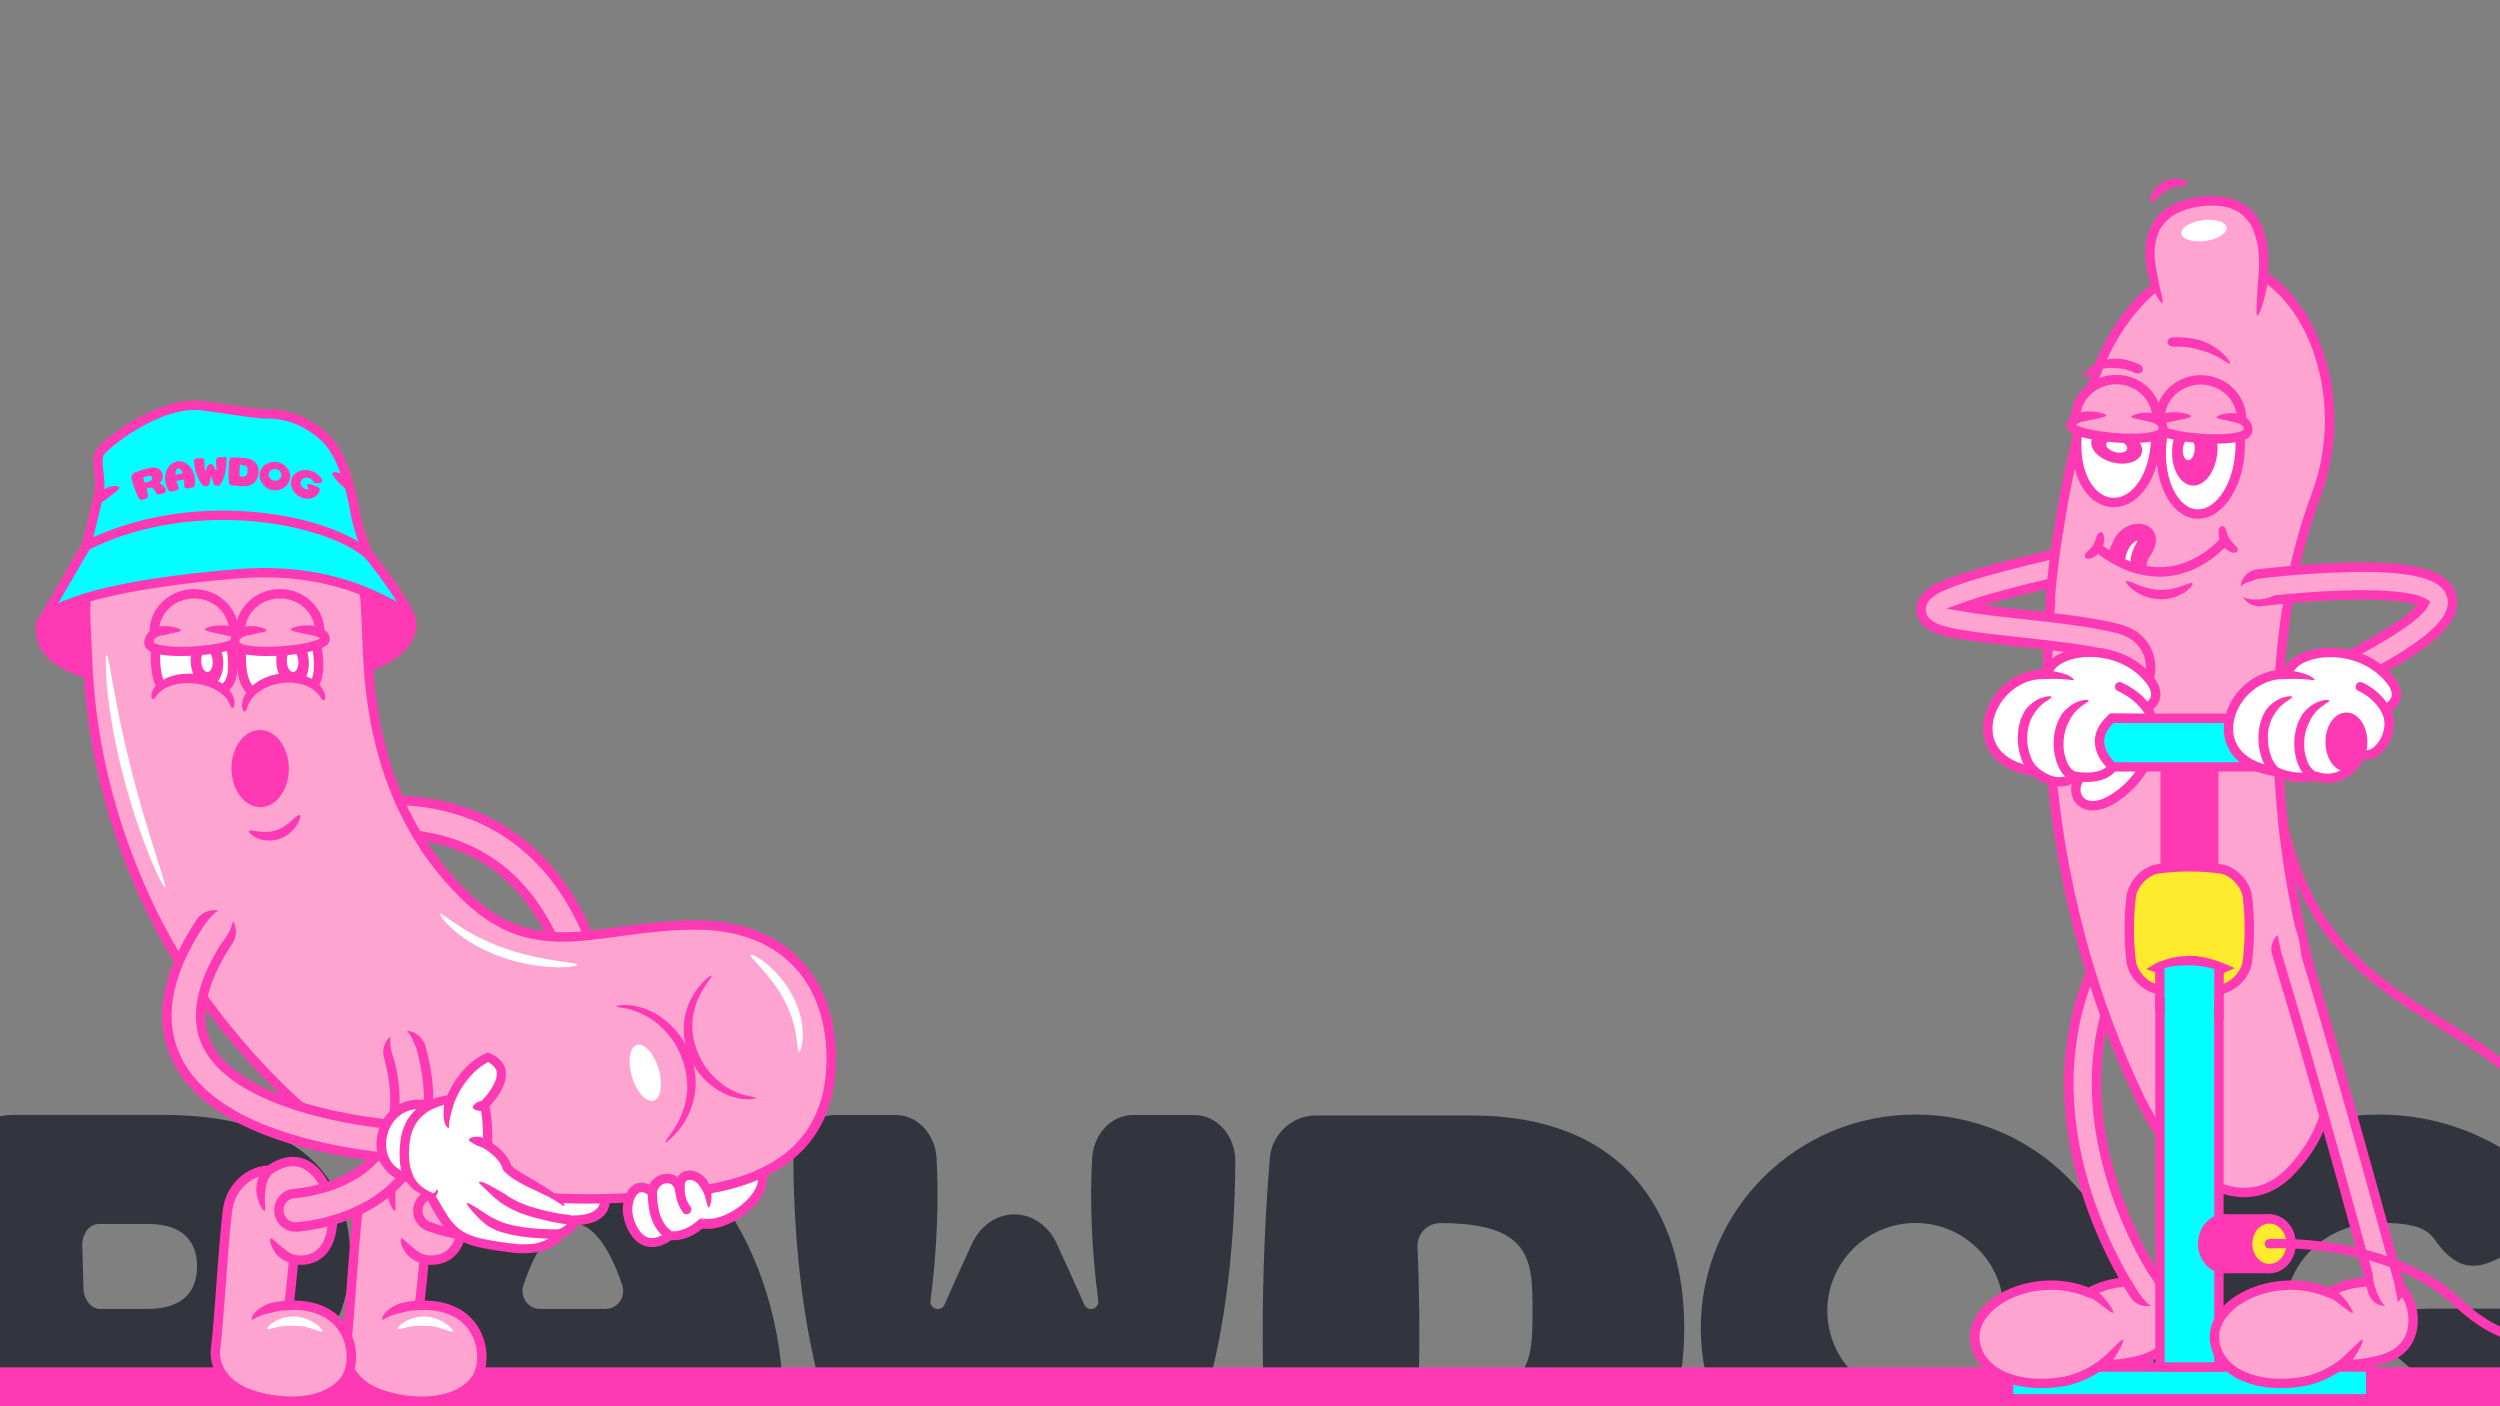 <?xml version="1.0" encoding="UTF-8"?>
<svg id="Layer_1" xmlns="http://www.w3.org/2000/svg" xmlns:xlink="http://www.w3.org/1999/xlink" version="1.1" viewBox="0 0 1600 900">
  <rect x="0" y="0" width="1600" height="900" fill="#808080" stroke="none"/>
  <!-- Generator: Adobe Illustrator 29.3.0, SVG Export Plug-In . SVG Version: 2.1.0 Build 146)  -->
  <defs>
    <style>
      .st0, .st1, .st2, .st3 {
        fill: none;
      }

      .st4, .st5, .st6, .st7, .st8, .st9, .st1, .st10, .st11, .st2, .st12, .st3, .st13, .st14 {
        stroke: #ff39b4;
        stroke-width: 6px;
      }

      .st4, .st5, .st6, .st7, .st8, .st9, .st1, .st10, .st2, .st12 {
        stroke-linecap: round;
      }

      .st4, .st6, .st1, .st10 {
        stroke-linejoin: round;
      }

      .st4, .st8, .st15 {
        fill: aqua;
      }

      .st5, .st7, .st8, .st9, .st11, .st2, .st12, .st3, .st13, .st14 {
        stroke-miterlimit: 10;
      }

      .st5, .st11 {
        fill: #ffeb2e;
      }

      .st6, .st16, .st9 {
        fill: #fff;
      }

      .st7, .st10, .st13, .st17 {
        fill: #ff39b4;
      }

      .st18 {
        clip-path: url(#clippath-1);
      }

      .st19 {
        clip-path: url(#clippath-3);
      }

      .st20 {
        clip-path: url(#clippath-4);
      }

      .st21 {
        clip-path: url(#clippath-2);
      }

      .st22, .st12, .st14 {
        fill: #ffa4d0;
      }

      .st23 {
        fill: #32343e;
      }

      .st24 {
        clip-path: url(#clippath);
      }
    </style>
    <clipPath id="clippath">
      <path class="st0" d="M148.8,420.7c1.8,22.3-7.7,21.6-21.3,23.1-13.5,1.5-26,4.6-27.8-17.7-1.8-22.3,7.7-41.6,21.3-43.1,13.5-1.5,26,15.4,27.8,37.7Z"/>
    </clipPath>
    <clipPath id="clippath-1">
      <path class="st0" d="M203.7,420.7c1.8,22.3-7.7,21.6-21.3,23.1-13.5,1.5-26,4.6-27.8-17.7-1.8-22.3,7.7-41.6,21.3-43.1,13.5-1.5,26,15.4,27.8,37.7Z"/>
    </clipPath>
    <clipPath id="clippath-2">
      <path class="st0" d="M1335.3,327.4c-2,17.6,9.1,30.2,37,37.9,22.3,6.2,44.1-10.7,46.2-28.4,2.1-17.7-15-34-37.9-36.7-23-2.6-43.2,9.5-45.3,27.1h0Z"/>
    </clipPath>
    <clipPath id="clippath-3">
      <path class="st0" d="M1383.4,284.7c-1.9,22.8,7.8,42.6,21.6,44.2,13.8,1.6,26.6-15.6,28.5-38.4,1.9-22.8-7.8-42.6-21.6-44.2-13.8-1.6-26.6,15.6-28.5,38.4h0Z"/>
    </clipPath>
    <clipPath id="clippath-4">
      <path class="st0" d="M1329.3,279.4c-1.9,22.8,7.8,40.5,21.6,42.1,13.8,1.6,26.6-13.6,28.5-36.4,1.9-22.8-7.8-37.5-21.6-39-13.8-1.6-26.6,10.5-28.5,33.3Z"/>
    </clipPath>
  </defs>
  <g>
    <path class="st23" d="M366.5,713.6c-74.6,0-134.9,83.9-134.9,187.5s3.3,46.7,9.1,67.7c2.9,10.4,13.2,17.6,24.9,17.6h49.9c16,0,28.1-13.2,25.3-27.6l-9.2-49.4c-1.3-7.2,4.7-13.8,12.6-13.8h44.6c8,0,14,6.6,12.6,13.8l-9.2,49.4c-2.7,14.4,9.4,27.6,25.3,27.6h49.9c11.7,0,22-7.2,24.9-17.6,5.9-21,9.1-43.9,9.1-67.7,0-103.5-60.5-187.5-134.9-187.5h0ZM387.7,837.7h-42.2c-7.6,0-13-7.8-10.5-15.3,5.5-16.2,16-39.5,31.6-39.5s26.2,23.3,31.6,39.5c2.6,7.5-2.9,15.3-10.5,15.3h0Z"/>
    <path class="st23" d="M732.7,976.1c51-66.7,57.7-179.6,57.9-233,0-16.3-11.8-29.5-26.3-29.5h-39.1c-13.9,0-25.3,12.1-26.2,27.6-1.6,25.6-.4,59.4,3.9,91.1.7,5.5-6.7,7.7-9,2.6-7.2-16.4-13.3-29.7-17.8-39.4-5.3-11.2-15.6-18.3-26.9-18.3h0c-11.3,0-21.6,7.1-26.9,18.3-4.5,9.6-10.5,22.9-17.8,39.4-2.2,5.1-9.7,2.9-9-2.6,4.3-31.8,5.4-65.6,3.9-91.1-.9-15.5-12.3-27.6-26.2-27.6h-39.1c-14.5,0-26.3,13.3-26.3,29.5.2,53.3,6.9,166.3,57.9,233,5,6.5,12.2,10.3,19.9,10.3h17.4c9.4,0,18-5.6,22.7-14.6,6-11.8,14.4-49.8,21-75.7.6-2.4,4-2.4,4.6,0,6.7,26,15,63.9,21,75.7,4.7,9.1,13.3,14.6,22.7,14.6h17.4c7.7,0,15-3.7,19.9-10.3h.4,0Z"/>
    <path class="st23" d="M62.6,895.1c53.9-.5,52.7,28.2,62.6,68.4,3.3,13.2,15.1,22.4,28.6,22.4h38.4c18.9,0,32.9-17.5,28.8-36-4.7-21.3-16-47.8-42.9-67-.6-.4-.5-1.3.2-1.6,32.9-16.1,45.8-44.5,45.8-76.8,0-50.2-31.2-91-120.6-91H9.8c-28.1,0-51.2,21.8-53,49.8-5.7,88-1.8,159.4,1.4,196.2,1.3,15.3,14.1,27,29.4,27H20.2c15.3,0,28.1-11.7,29.4-27l4.2-56.1c.2-4.6,4.1-8.2,8.7-8.2h0ZM52.6,797.5c-.2-7.8,4.6-14.2,10.7-14.2h31.4c23.3,0,31.4,12.2,31.4,27.2s-8.1,27.2-31.4,27.2h-30.6c-5.8,0-10.5-5.9-10.7-13.3-.2-8.8-.4-17.7-.7-26.9h0Z"/>
    <g>
      <path class="st23" d="M1225.9,713.3c-75.9,0-137.4,61.2-137.4,136.7s61.5,136.7,137.4,136.7,137.4-61.2,137.4-136.7-61.5-136.7-137.4-136.7ZM1225.9,895.1c-31.2,0-56.4-25.2-56.4-56.2s25.3-56.2,56.4-56.2,56.4,25.2,56.4,56.2-25.3,56.2-56.4,56.2Z"/>
      <path class="st23" d="M901.3,986.7h40.5c96.6,0,136.1-61.2,136.1-136.6s-39.5-136.2-136.1-136.2h-99.6c-15.3,0-28.1,11.9-29.5,27.1-8.1,98.3-3.6,178.9-.3,218.7,1.3,15.3,14.1,27,29.4,27h59.5,0ZM922.6,895.1h0c-8.1,0-14.6-6.7-14.5-14.7.5-24.4.4-52.2-.9-82.5-.3-8.2,6.2-15.1,14.5-15.1h.9c58.4,0,58.2,25.2,58.2,56.2s.3,56.2-58.2,56.2h0Z"/>
      <path class="st23" d="M1627.5,793.2c12.2-5.8,15.7-20.8,6.9-30.6-26.7-30.1-67-49.3-112-49.3-80.4,0-145.7,61.2-145.7,136.7s65.3,136.7,145.7,136.7,123.7-50.7,123.7-109.6-9.1-39.6-41.1-39.6h-43.1c-16.7,0-36.8,0-36.8,13.6s9.9,16.5,20.2,27.2c7.6,7.9,1.1,16.7-17.6,16.7s-4.5,0-5.3,0c-33.1,0-59.8-25.2-59.8-56.2s26.8-56.2,59.8-56.2,32.7,7.7,40,16.2c10.4,12.2,20.8,14.3,35.3,7.2l29.8-13v.2h0Z"/>
    </g>
  </g>
  <rect class="st17" x="-9.1" y="875.1" width="1618.1" height="41.7"/>
  <g>
    <g>
      <path class="st10" d="M223.2,430.5c.7-6.9,1.4-13.8,2.2-20.7,1.8-16.9,2.8-34.7.7-51.9l33.5,30.8c9.7,14,2.3,32.4-36.4,41.8h0Z"/>
      <path class="st10" d="M52.1,429.9c-17.1-6-27.6-15.5-26.2-30.1.4-3.7,12-10,28-16.9-1.5,15.6-1.7,31.3-1.8,46.9h0Z"/>
    </g>
    <g>
      <g>
        <path class="st16" d="M418.4,761.9c-7.4-9.7-14.5.3-15.7,6.8-1.7,11.5,4.8,33.9,25.9,20.2,5.9,2.3,16.3-3.8,19-6.2,16.4,5.1,45.8-17.7,39.2-31.9"/>
        <path class="st17" d="M490.7,754.3c.2,2.9-.5,5.6-1.5,8s-2.4,4.5-3.9,6.5c-3,3.9-6.6,7.1-10.6,9.8-3.9,2.7-8.2,4.9-12.9,6.4-2.3.7-4.8,1.3-7.3,1.4h-3.9c-.7,0-1.3-.2-2-.3h-.4c-.3.3-.8.6-1.2.8-.8.5-1.6,1-2.4,1.5-1.7.9-3.4,1.7-5.2,2.4-1.8.7-3.7,1.3-5.8,1.5-1,0-2.1.2-3.3,0h-.9l-.4-.2h0l-.4.3c-.4.3-.8.5-1.3.7l-1.3.7-1.3.6c-1.8.8-3.7,1.4-5.8,1.7-2.1.3-4.3.2-6.5-.4-2.2-.6-4.1-1.8-5.7-3.3-3.2-3-4.9-6.8-6-10.5s-1.5-7.6-1.2-11.5c0-.5,0-1,.1-1.5,0-.3,0-.5.1-.8,0-.3.1-.6.2-.8.3-1,.6-2,1-3,.8-1.9,1.8-3.7,3.2-5.3,1.4-1.6,3.3-3.2,5.9-3.8,1.3-.3,2.7-.3,4,0s2.4.9,3.4,1.6c1.2.8,1.7,1.9,1.8,2.9,0,1-.2,1.8-.9,2.3-.7.5-1.5.6-2.3.5-.8,0-1.6-.4-2.1-.8-1-.7-1.7-.9-2.5-.7s-1.9.9-2.7,1.9c-.9,1-1.7,2.3-2.2,3.7-.3.7-.5,1.4-.7,2,0,.2,0,.3-.1.5v.5c0,.3,0,.7-.1,1.1-.2,3.1.2,6.4,1,9.4.9,3,2.3,5.8,4.3,7.7s4.5,2.6,7.3,2.2c1.4-.2,2.9-.7,4.3-1.2l1.1-.5,1.1-.6c.4-.2.7-.4,1.1-.6l1.8-1.1c.7-.8,1.6-.2,2.4,0l.6.2h2.6c1.4-.2,2.9-.6,4.4-1.2,1.5-.6,3-1.3,4.4-2.1.7-.4,1.4-.8,2.1-1.3.3-.2.6-.4,1-.7.7-.5,1.4-1.1,2.1-1.7l2.9.7,1.4.2h2.9c2,0,4-.6,6-1.2,4-1.2,7.8-3.2,11.3-5.6,3.5-2.4,6.7-5.3,9.2-8.5,1.3-1.6,2.3-3.4,3.1-5.1.8-1.8,1.2-3.6,1-5.2v-1.1c0-.4.3-.7.4-1.1.3-.7.9-1.4,1.6-1.7.7-.4,1.6-.2,2.4.4.4.3.7.7,1,1.3.3.5.4,1.2.5,1.8l-.2.2h0Z"/>
      </g>
      <g>
        <g>
          <path class="st22" d="M378.4,659.6c-5.5,0-10.2-4.3-10.7-9.9h0c0-.6-5.4-60.1-47.6-93.4-25.2-19.9-58.9-26.9-100.2-20.6-5.9.9-11.3-3.1-12.2-9s3.1-11.3,9-12.2c47.4-7.2,86.7,1.2,116.8,25.1,49.5,39.3,55.3,105.6,55.6,108.4.5,5.9-3.9,11.1-9.9,11.6h-.9.1,0Z"/>
          <path class="st2" d="M378.4,659.6c-5.5,0-10.2-4.3-10.7-9.9h0c0-.6-5.4-60.1-47.6-93.4-25.2-19.9-58.9-26.9-100.2-20.6-5.9.9-11.3-3.1-12.2-9s3.1-11.3,9-12.2c47.4-7.2,86.7,1.2,116.8,25.1,49.5,39.3,55.3,105.6,55.6,108.4.5,5.9-3.9,11.1-9.9,11.6h-.9.1,0Z"/>
        </g>
        <ellipse class="st22" cx="217.8" cy="525.7" rx="16.6" ry="7.8" transform="translate(-76.2 38.5) rotate(-8.6)"/>
      </g>
      <g>
        <path class="st12" d="M304.2,883.1c9.6-12.9,4.6-49.4-35.8-47.7.6-3.1,3.1-29.3,3.1-29.3,43.3,7,24.7-85.9-15.6-57.2-10.8,0-22.9,8.4-26.2,22.4-2.3,9.2-5.9,74.3-8.2,91.7-1.5,11.1,5.5,24.1,23.8,29.9,21.5,6.8,47.7,5.3,58.8-9.7h0Z"/>
        <path class="st16" d="M290,852.1c-.2.3-1.2.2-2.4-.2-.6-.2-1.3-.5-2.1-.8-.8-.2-1.7-.5-2.6-.8-.9-.4-1.9-.5-2.8-.8l-1.4-.4c-.5,0-.9-.2-1.4-.2s-.9-.2-1.3-.2h-1.3c-.8,0-1.6-.2-2.2-.2h-5c-1.9,0-3.8.4-5.7.7-3.7.7-6.6,2-7.1,1.3s1.8-3.3,5.6-5.3c1.9-1,4.2-1.8,6.4-2.2,1.1-.2,2.2-.3,3.2-.4h2.8c.8,0,1.8.2,2.8.4.5,0,1,.2,1.5.3.5.2,1,.3,1.6.5.5.2,1.1.4,1.6.5l1.5.7c1,.5,2,1,2.9,1.6s1.7,1.2,2.4,1.7c.7.6,1.3,1.2,1.7,1.7.9,1,1.4,1.8,1.1,2.1l.2.2v-.2h0Z"/>
        <g>
          <path class="st22" d="M268.4,835.4s-17.2,0-23.6,9"/>
          <path class="st17" d="M256,834.2c3.3-.9,6.6-1.4,10-1.7,1.3,0,2.4,1.2,2.4,2.9s-.9,3-2,3.1c-3,.2-6,.7-8.8,1.5-.5.2-3.8.7-6.8,1.8-.8.3-1.4.6-2.1.9-.6.3-1.2.7-1.8.9-1,.6-1.8,1-2.2.8h0c-.3-.2-.1-1.1.5-2.4.4-.6.8-1.2,1.4-1.9.6-.6,1.3-1.3,2-1.9,3-2.4,6.7-3.8,7.3-4h.1Z"/>
        </g>
        <g>
          <path class="st22" d="M256,748.8c-10.3,8.7-3.2,26-3.2,26"/>
          <path class="st17" d="M247.6,759.4c.4-3.8,1.8-7.8,4.5-10.9.5-.6,1.3-.9,2-.8.7,0,1.4.4,2,1.1h0c.5.6.8,1.4.9,2,0,.6,0,1.2-.3,1.6-1.8,2-2.7,4.7-3.1,7.7,0,.3-.2,1.2-.4,2.6-.2,1.4-.2,3.1-.2,4.9,0,3.5.5,7-.2,7.3h0c-.8.3-2.8-2.8-4-6.6-.6-1.9-1-3.9-1.2-5.5s-.1-2.9,0-3.3h0Z"/>
        </g>
        <path class="st17" d="M265.5,799.4c1.6,1.4,3.5,2.6,5.4,3.3.7.3.9,1.7.6,3.3s-1.6,2.7-2.7,2.3c-2.7-1-5.1-2.5-7.3-4.4-.4-.3-2.6-2.7-3.8-5.5-1.3-2.7-1.7-5.4-.9-5.8h0c.8-.4,2.5,1.6,4.4,3.3s3.9,3.1,4.2,3.4h.1,0Z"/>
      </g>
      <g>
        <path class="st22" d="M314.6,792.1c-22.1,0-39.4-6.9-40.5-7.3-5.5-2.2-8.1-8.5-5.9-14s8.5-8.1,14-5.9h0c.3,0,34.2,13.4,62.5-.9,17.3-8.7,29.6-26.4,36.3-52.3,1.5-5.7,7.4-9.2,13.1-7.7s9.2,7.4,7.7,13.1c-8.4,32.3-24.4,54.6-47.6,66.2-13.3,6.7-27.2,8.8-39.6,8.8h0Z"/>
        <path class="st2" d="M314.6,792.1c-22.1,0-39.4-6.9-40.5-7.3-5.5-2.2-8.1-8.5-5.9-14s8.5-8.1,14-5.9h0c.3,0,34.2,13.4,62.5-.9,17.3-8.7,29.6-26.4,36.3-52.3,1.5-5.7,7.4-9.2,13.1-7.7s9.2,7.4,7.7,13.1c-8.4,32.3-24.4,54.6-47.6,66.2-13.3,6.7-27.2,8.8-39.6,8.8h0Z"/>
      </g>
      <g>
        <path class="st16" d="M275.6,746.5c-4.2,10-2.4,15.6,7.2,31.3,9.6,15.6,18.9,17.6,44.4,21.1s31.5-9.2,31.5-9.2c8.5-2.8,8.5-8.5,8.5-8.5,30.4,0,20.9-25.6,6.6-25.6s-43.9-12.6-43.9-12.6"/>
        <path class="st17" d="M354.9,748.8c5.2,1.5,10.4,2.9,15.5,3.5.6,0,1.3,0,1.9.2h2c1.7,0,3.4.5,5,1.2,3.2,1.2,5.8,3.4,7.7,6.1,1.9,2.7,3.2,6,3.1,9.5,0,1.8-.4,3.6-1.2,5.2s-1.9,3.1-3.2,4.2c-2.6,2.3-5.6,3.6-8.6,4.3-.7.2-1.5.4-2.2.5l-2.2.3-2.2.2h-1.1v.2c-.1.3-.2.6-.4.8-.3.5-.6,1-.9,1.5-.7.9-1.5,1.8-2.4,2.5s-1.8,1.3-2.7,1.8c-.5.3-.9.5-1.4.7-.4.2-1.1.4-1,.4h-.1c0,.2-.2.4-.3.5l-.6.7c-.4.5-.8.9-1.2,1.3l-1.3,1.2-1.3,1c-.4.3-.9.6-1.4.9-.5.3-.9.6-1.4.8s-1,.5-1.5.7l-1.5.6c-4,1.6-8.2,2.2-12.4,2.4-2.1.2-4.1,0-6.2,0s-2-.2-3-.3-2-.2-3-.3c-3.9-.5-7.7-1.1-11.6-1.7-3.9-.7-7.8-1.5-11.8-2.7-3.9-1.2-7.9-3-11.3-5.5-3.5-2.5-6.3-5.8-8.6-9.1-2.3-3.4-4.2-6.7-6.2-10.2-.2-.4-.5-1-.9-1.9-.2-.4-.4-.9-.7-1.4-.2-.5-.5-1.1-.7-1.8-1-2.5-2.1-5.7-2.2-9.1-.1-1.7.1-3.3.4-4.8.2-.7.4-1.4.6-2,.3-.6.5-1.2.7-1.7.5-1,1-1.8,1.4-2.3s.7-.8.9-.7h0c.4.2.2,1.6-.1,3.7,0,.5-.1,1.1-.2,1.7v1.8c0,1.3.1,2.6.5,3.9.6,2.6,1.9,5.2,3,7.3.3.5.6,1,.8,1.5.3.5.5.9.8,1.3.5.8.8,1.4,1,1.7,1.8,3.3,3.9,6.7,5.9,9.7,2.1,3,4.5,5.7,7.3,7.8,5.6,4.2,13,5.8,20.5,7.1,3.8.6,7.6,1.2,11.4,1.7,1,0,1.9.2,2.8.3.9,0,1.8.2,2.8.3,1.8,0,3.7.2,5.5,0,3.6,0,7.2-.7,10.4-2l1.2-.5c.4-.2.8-.4,1.1-.6.4-.2.8-.4,1.1-.6.3-.2.7-.4,1-.7l1-.8.9-.8c.3-.3.5-.6.8-.9l.4-.4.2-.2h0c0-.3.1-.4.2-.5l.9-.8.9-.8c1-.4,1.2-.4,1.5-.6.3-.2.7-.3,1-.5.6-.4,1.2-.7,1.7-1.2.5-.4.9-.9,1.3-1.4.2-.3.3-.5.5-.8,0,0,.1-.3.2-.4h0v-.4l.2-.6,1.5-1.5,1.5-1.5h3.1l1.9-.2,1.9-.3c.6,0,1.2-.3,1.8-.4,2.4-.6,4.5-1.6,6-3,.7-.7,1.4-1.5,1.8-2.3.4-.9.6-1.8.6-2.8,0-2-.7-4.1-2-5.9-1.3-1.8-3.1-3.2-5-4-1-.4-2-.6-3-.7h-2.1c-.8,0-1.5,0-2.2-.3-5.8-.7-11.2-2.1-16.6-3.7-1.6-.5-7.7-2.7-13.2-5.4-5.5-2.6-10.4-5.5-10.1-6.2h0c.3-.8,5.8.7,11.6,2.2,5.8,1.6,11.9,3.1,13.5,3.6v.4h0Z"/>
      </g>
      <path class="st12" d="M449.1,761.7c59.7-8.9,84.2-40.8,82.8-87.9-1.4-47.1-30.7-82.2-87.7-81.8-61.3.4-99.9,25.3-144.5-16.8-42.8-40.3-61.1-94.5-64.2-152.9-.1-2.5-1.4-30.6-1.5-33.2-1.4-47.1-48.7-93.4-95.8-92-47.1,1.4-84.8,50.3-83.4,97.4,0,2.5,1.4,30.7,1.5,33.2,2.6,51.3,15.5,100.7,36.8,147.2,21.6,47.1,52.2,88.4,89.6,124.6,82.4,79.9,206.8,71.1,266.5,62.2h-.1Z"/>
      <g>
        <path class="st22" d="M119.7,312c-2.9-27.7,46.3-48.5,61.3,8.9"/>
        <path class="st17" d="M181,320.9c-.4.1-1.2-1.1-2.2-3.3-.5-1.1-1.1-2.5-1.9-4-.7-1.6-1.6-3.3-2.6-5.2-2.1-3.7-4.7-8-8.5-12l-.7-.7-.8-.7c-.5-.5-1-.9-1.5-1.4-1.1-.8-2.2-1.7-3.5-2.4-2.4-1.5-5.1-2.7-8.1-3.3-5.8-1.2-11.7-.1-16.4,2.2-2.4,1.1-4.4,2.7-6.1,4.2-.9.8-1.6,1.6-2.4,2.4s-.7.9-1,1.3c-.2.2-.3.4-.5.6,0,.2-.3.4-.4.6-2.2,3.4-3.2,6.6-3.7,8.9-.3,1.2-.4,2.1-.6,2.7s-.4,1-.6,1-.4-.3-.6-1-.5-1.6-.6-2.9c-.2-2.6.2-6.5,2.3-10.9,0-.3.3-.5.4-.8.2-.3.3-.5.5-.8.3-.5.6-1.1,1-1.6.8-1.1,1.6-2.2,2.6-3.2,1.9-2.1,4.3-4.1,7.1-5.6,2.8-1.6,6-2.8,9.4-3.4,3.5-.6,7.2-.6,10.8.2,3.7.7,7,2.3,10,4.2,1.5.9,2.8,2,4.1,3,.6.6,1.2,1.1,1.7,1.7.3.3.6.6.9.8.3.3.5.6.8.9,4.1,4.7,6.6,9.7,8.2,13.9.8,2.1,1.5,4.1,1.9,5.8.5,1.7.8,3.2,1,4.5.4,2.5.4,3.9,0,4v.3h0Z"/>
      </g>
      <g>
        <path class="st17" d="M425.8,731c-.1,0,.2-.8.8-1.7.6-1,1.7-2.2,2.8-3.9,2.4-3.3,5.4-8,7.4-13.7,2.1-5.6,3.3-12.1,3-18.2-.2-6.1-1.6-11.6-3.2-15.7-.4-1-.9-2.1-1.3-3.3-.5-1.1-1.1-2.3-1.7-3.6-.3-.6-.7-1.2-1-1.8-.2-.3-.4-.6-.5-.9-.2-.3-.4-.6-.6-.9-.4-.6-.8-1.2-1.2-1.9-.5-.6-.9-1.2-1.4-1.8l-.7-.9-.8-.9c-.5-.6-1-1.2-1.5-1.8-1.1-1.1-2.2-2.3-3.4-3.3-2.3-2.1-4.8-4-7.4-5.5-5.1-3.1-10.3-4.9-14.2-5.7-1-.2-1.9-.3-2.7-.5-.8-.2-1.5-.2-2-.3-1.1-.2-1.8-.4-1.8-.6s.6-.4,1.8-.6c.6,0,1.3-.3,2.1-.3h2.9c1.1,0,2.2.2,3.5.3,1.2.2,2.6.4,3.9.8,1.3.4,2.8.7,4.2,1.3s1.5.5,2.2.9c.7.3,1.4.7,2.2,1,2.9,1.5,5.9,3.3,8.5,5.5,1.4,1,2.6,2.3,3.9,3.4.6.6,1.2,1.2,1.8,1.9l.9.9.8,1c.5.7,1.1,1.3,1.6,2s1,1.4,1.4,2c.2.3.5.7.7,1s.4.7.6,1c.4.7.8,1.3,1.2,2,.7,1.4,1.4,2.7,2,3.9.5,1.3,1.1,2.5,1.5,3.7,1.8,4.7,3.2,11,3.1,17.9,0,6.8-1.9,14-4.7,19.9-2.8,5.9-6.5,10.5-9.5,13.4-1.4,1.5-2.8,2.5-3.7,3.3-.9.7-1.5,1-1.7.9l.2-.2h0Z"/>
        <path class="st17" d="M455.5,624.3c.1,0-.1.7-.7,1.6-.6.9-1.5,2-2.5,3.6-2.1,3-4.8,7.3-6.6,12.3-1.8,5.1-2.9,10.9-2.6,16.3.2,5.4,1.5,10.4,2.9,14,.3.9.8,1.9,1.2,3,.5,1,1,2.1,1.6,3.2.3.5.6,1.1.9,1.6.2.3.3.6.5.8.2.3.4.5.5.8.4.6.7,1.1,1.1,1.7.4.5.8,1.1,1.2,1.6l.6.8.7.8c.5.5.9,1.1,1.4,1.6,1,1,1.9,2.1,3,3,2.1,1.9,4.3,3.6,6.6,5,4.6,2.8,9.2,4.5,12.7,5.2.9.2,1.7.3,2.4.5.7.2,1.3.2,1.8.3,1,.2,1.6.4,1.6.6s-.5.4-1.6.6c-.5,0-1.2.3-1.9.3h-2.6c-3.8,0-9.2-1.2-14.5-3.8-2.7-1.3-5.3-3-7.8-4.9-1.3-.9-2.4-2-3.6-3.1-.6-.6-1.1-1.1-1.6-1.7l-.8-.8-.7-.9c-.5-.6-1-1.2-1.5-1.8-.4-.6-.9-1.2-1.3-1.8-.2-.3-.4-.6-.6-.9-.2-.3-.4-.6-.6-.9-.4-.6-.7-1.2-1.1-1.8-.7-1.2-1.3-2.4-1.8-3.6-.5-1.2-1-2.3-1.4-3.3-1.6-4.2-2.9-10-2.8-16.2,0-6.2,1.7-12.7,4.3-18,2.6-5.3,6-9.5,8.7-12.1,1.3-1.4,2.6-2.3,3.4-2.9.9-.6,1.4-.9,1.5-.7h0Z"/>
      </g>
      <g>
        <path class="st12" d="M220.7,883.1c9.6-12.9,4.6-49.4-35.8-47.7.6-3.1,3.1-29.3,3.1-29.3,43.3,7,24.7-85.9-15.6-57.2-10.8,0-22.9,8.4-26.2,22.4-2.3,9.2-5.9,74.3-8.2,91.7-1.5,11.1,5.5,24.1,23.8,29.9,21.5,6.8,47.7,5.3,58.8-9.7h0Z"/>
        <path class="st16" d="M206.5,852.1c-.2.3-1.2.2-2.4-.2-.6-.2-1.3-.5-2.1-.8-.8-.2-1.7-.5-2.6-.8-.9-.4-1.9-.5-2.8-.8l-1.4-.4c-.5,0-.9-.2-1.4-.2s-.9-.2-1.3-.2h-1.3c-.8,0-1.6-.2-2.2-.2h-5c-1.9,0-3.8.4-5.7.7-3.7.7-6.6,2-7.1,1.3s1.8-3.3,5.6-5.3c1.9-1,4.2-1.8,6.4-2.2,1.1-.2,2.2-.3,3.2-.4h2.8c.8,0,1.8.2,2.8.4.5,0,1,.2,1.5.3.5.2,1,.3,1.6.5.5.2,1.1.4,1.6.5l1.5.7c1,.5,2,1,2.9,1.6s1.7,1.2,2.4,1.7c.7.6,1.3,1.2,1.7,1.7.9,1,1.4,1.8,1.1,2.1l.2.2v-.2h0Z"/>
        <g>
          <path class="st22" d="M184.9,835.4s-17.2,0-23.6,9"/>
          <path class="st17" d="M172.5,834.2c3.3-.9,6.6-1.4,10-1.7,1.3,0,2.4,1.2,2.4,2.9s-.9,3-2,3.1c-3,.2-6,.7-8.8,1.5-.5.2-3.8.7-6.8,1.8-.8.3-1.4.6-2.1.9-.6.3-1.2.7-1.8.9-1,.6-1.8,1-2.2.8-.3-.2,0-1.1.5-2.4.4-.6.8-1.2,1.4-1.9.6-.6,1.3-1.3,2-1.9,3-2.4,6.7-3.8,7.3-4h.1Z"/>
        </g>
        <g>
          <path class="st22" d="M172.5,748.8c-10.3,8.7-3.2,26-3.2,26"/>
          <path class="st17" d="M164.1,759.4c.4-3.8,1.8-7.8,4.5-10.9.5-.6,1.3-.9,2-.8.7,0,1.4.4,2,1.1h0c.5.6.8,1.4.9,2,0,.6,0,1.2-.3,1.6-1.8,2-2.7,4.7-3.1,7.7,0,.3-.2,1.2-.4,2.6-.2,1.4-.2,3.1-.2,4.9,0,3.5.5,7-.2,7.3h0c-.8.3-2.8-2.8-4-6.6-.6-1.9-1-3.9-1.2-5.5s0-2.9,0-3.3h0Z"/>
        </g>
        <path class="st17" d="M182,799.4c1.6,1.4,3.5,2.6,5.4,3.3.7.3.9,1.7.6,3.3s-1.6,2.7-2.7,2.3c-2.7-1-5.1-2.5-7.3-4.4-.4-.3-2.6-2.7-3.8-5.5-1.3-2.7-1.7-5.4-.9-5.8.8-.4,2.5,1.6,4.4,3.3s3.9,3.1,4.2,3.4h.1Z"/>
      </g>
      <g>
        <g>
          <path class="st22" d="M189.2,785.3c-5.7,0-10.4-4.4-10.7-10.2-.3-5.9,4.2-11,10.1-11.3.5,0,37-2.4,54.5-26.8,10.6-14.7,12.5-35.2,5.6-60.8-1.6-5.7,1.8-11.6,7.6-13.2,5.7-1.6,11.6,1.8,13.2,7.6,8.7,32.2,5.7,58.9-9,79.1-23.7,32.7-68.8,35.4-70.7,35.5h-.6Z"/>
          <path class="st2" d="M189.2,785.3c-5.7,0-10.4-4.4-10.7-10.2-.3-5.9,4.2-11,10.1-11.3.5,0,37-2.4,54.5-26.8,10.6-14.7,12.5-35.2,5.6-60.8-1.6-5.7,1.8-11.6,7.6-13.2,5.7-1.6,11.6,1.8,13.2,7.6,8.7,32.2,5.7,58.9-9,79.1-23.7,32.7-68.8,35.4-70.7,35.5h-.6Z"/>
        </g>
        <ellipse class="st22" cx="258.5" cy="672.5" rx="7.8" ry="16.6" transform="translate(-182.3 102.7) rotate(-16.7)"/>
      </g>
      <g>
        <g>
          <path class="st22" d="M259.4,741.7h-.5c-1.2,0-28.9-1.4-60.3-9.3-43.9-11.1-72.5-29.1-84.9-53.5-12.7-24.9-7.8-54.7,14.6-88.6,3.3-4.9,9.9-6.3,14.9-3,4.9,3.3,6.3,9.9,3,14.9-17.8,27-22.3,49.5-13.4,67,19.3,37.9,98.3,49.8,127.1,51.1,5.9.3,10.5,5.3,10.2,11.2-.3,5.8-5,10.2-10.7,10.2h0Z"/>
          <path class="st2" d="M259.4,741.7h-.5c-1.2,0-28.9-1.4-60.3-9.3-43.9-11.1-72.5-29.1-84.9-53.5-12.7-24.9-7.8-54.7,14.6-88.6,3.3-4.9,9.9-6.3,14.9-3,4.9,3.3,6.3,9.9,3,14.9-17.8,27-22.3,49.5-13.4,67,19.3,37.9,98.3,49.8,127.1,51.1,5.9.3,10.5,5.3,10.2,11.2-.3,5.8-5,10.2-10.7,10.2h0Z"/>
        </g>
        <ellipse class="st22" cx="138.2" cy="595.3" rx="16.6" ry="7.8" transform="translate(-435.2 384) rotate(-56.7)"/>
      </g>
      <g>
        <path class="st16" d="M279.7,752.6c-56.1,14.2-40.2-68.9,7.8-39.4"/>
        <g>
          <path class="st0" d="M279.7,752.6c-56.1,14.2-40.2-68.9,7.8-39.4"/>
          <path class="st17" d="M283.7,714.5c-3.5-1.9-7.3-3.4-11.1-4.2-3.8-.7-7.7-.6-11.2.6-3.5,1.2-6.6,3.4-9,6.3-2.4,2.9-4,6.5-4.8,10.2s-.7,7.6.4,11.2c1.1,3.6,3.2,6.7,6.1,8.8,2.9,2.2,6.6,3.4,10.4,3.7,3.9.4,7.9,0,11.8-.8,1.4-.3,2.9.7,3.4,2.3.4,1.6-.5,3.2-2.2,3.6-4.4.9-9,1.3-13.7.9-4.6-.5-9.4-1.9-13.4-4.9-4-2.9-6.9-7.2-8.3-11.9-1.4-4.6-1.5-9.5-.5-14.2,1-4.6,3-9.1,6-12.8s7.1-6.7,11.8-8.2c4.6-1.5,9.6-1.6,14.2-.8,4.6.9,8.9,2.6,12.8,4.8,1.4.8,1.9,2.6,1,4h0c-.9,1.4-2.6,1.9-3.9,1.2l.2.2h0Z"/>
        </g>
      </g>
      <g>
        <g>
          <path class="st16" d="M361.4,771.7c-8.5-10.4-28.5-15.8-37-24.7,0,0-.3-6.2-12.3-14.2,0,0,.7-17.9-2.2-25.6,0,0,23.1-21.8,2.6-30.6,0,0-15.3,5.6-24.2,27.3,0,0-26.3,1.3-29.1,27.5-2.1,20.4,3.8,29.5,16.9,33.7,0,0,2,2.1,3.9-3.6"/>
          <path class="st17" d="M257.2,750.7c-1.5-5.5-1.7-11.1-1.3-16.5.2-2.6.5-5.4,1.1-8.2.7-2.7,1.7-5.4,3-8,2.7-5.1,7-9.3,11.9-12.1,2.5-1.4,5.1-2.5,7.7-3.4,1.3-.4,2.7-.8,4.1-1,.7,0,1.4-.3,2.1-.4h.4l.3-.5c.3-.7.6-1.5,1-2.2l1.1-2.2c.4-.7.8-1.5,1.2-2.1l1.3-2.1c.4-.7.9-1.4,1.4-2,.9-1.4,2-2.6,3-3.9,2.2-2.5,4.5-4.9,7.2-6.9.6-.5,1.3-1,2-1.5s1.4-.9,2.1-1.4c.7-.4,1.5-.9,2.2-1.3l.6-.3,1-.5c.3-.2.7-.3,1-.4.4,0,.7-.4,1.1,0,.7.3,1.4.6,2.2,1,.4.2.8.4,1.2.6l1.2.7c.4.3.8.6,1.1.8,1.5,1.2,2.9,2.6,3.9,4.4,1,1.8,1.5,3.9,1.5,5.8s-.3,3.9-.8,5.6c-1.1,3.5-2.8,6.4-4.7,9.2-1,1.4-2,2.7-3,3.9-.5.6-1.1,1.2-1.6,1.9l-.5.5.4,1.6c.2,1.1.5,2.3.6,3.4.3,2.2.5,4.5.6,6.7s.2,4.4.2,6.6v5l.6.4c.7.5,1.3,1,2,1.5.6.5,1.3,1.1,1.9,1.6.6.6,1.2,1.1,1.8,1.7,1.2,1.2,2.3,2.5,3.3,4,.5.7,1,1.5,1.4,2.3s.4.9.6,1.3c0,.2.2.5.3.7,0,0,0,.2.1.4v.2h0l.2.3.6.6,1.3,1.1c.4.4.9.7,1.4,1s.9.7,1.5,1c2,1.3,4.1,2.5,6.3,3.7.8.4,2.8,1.6,5.3,3.1s5.6,3.4,8.5,5.4,5.5,4.4,7.1,6.3c.4.5.8.9,1.1,1.4.3.4.5.8.7,1.2.3.7.5,1.1.3,1.2h0c-.2,0-.6,0-1.2-.4-.3-.2-.7-.4-1-.7-.4-.3-.9-.6-1.4-.9-2-1.3-4.7-3-7.7-4.5s-6.2-2.9-8.8-4.2c-2.6-1.2-4.7-2.2-5.6-2.7-2.2-1.2-4.5-2.5-6.7-3.9-.6-.3-1.1-.7-1.6-1.1-.5-.4-1.1-.7-1.6-1.2l-1.6-1.3-1.9-1.8-.4-1-.4-1c-.6-2.2-2.3-4.4-4.3-6.4l-1.5-1.5c-.6-.5-1.1-.9-1.7-1.4-.6-.4-1.1-.9-1.7-1.3l-3.2-2.2v-4.8c.1,0,.1-3.2.1-3.2,0-2.1-.1-4.2-.2-6.3s-.3-4.2-.6-6.2c-.1-1-.3-2-.5-3l-.4-1.5-1-3.1,1.7-1.7c.3-.3.6-.6.8-.8l.4-.4c.5-.5,1-1.1,1.5-1.7,1-1.1,1.9-2.3,2.7-3.5,1.7-2.4,3.1-4.9,3.9-7.5.8-2.5.8-5-.3-6.8-.5-1-1.3-1.8-2.3-2.6-.3-.2-.5-.4-.8-.6l-.8-.5c-.3-.2-.6-.3-.9-.5h0l-.4.3c-.6.3-1.2.7-1.9,1.1-.6.4-1.2.8-1.8,1.2s-1.2.8-1.7,1.3c-2.3,1.8-4.4,3.9-6.3,6.1-.9,1.2-1.9,2.3-2.7,3.5-.4.6-.9,1.2-1.3,1.8l-1.2,1.9c-.4.6-.8,1.3-1.1,1.9l-1,2c-.3.7-.6,1.4-.9,2l-1.7,3.7h-2c-.3.2-.6.2-.9.2h-.6c-.6,0-1.2.2-1.8.3-1.2.2-2.3.5-3.5.9-2.3.7-4.5,1.7-6.5,2.8-4.1,2.4-7.5,5.7-9.6,9.8-1.1,2-1.9,4.2-2.5,6.5-.5,2.3-.8,4.7-1,7.2-.4,5-.2,9.9,1.1,14.4.4,1,1.1,4.3,3.5,7.4,1.2,1.5,2.7,3,4.4,4.2.4.3.9.6,1.3.9.5.3.9.5,1.4.8.4.3.9.5,1.4.7.2,0,.4.2.7.3l.3.2h.2c.1.2.2.3.3.4.1,0,.2,0,.4.2.3,0,.5,0,.7-.2.2,0,.4-.3.6-.4l.5-.5c.7-.9,1.1-1.4,1.4-1.3h0c.2,0,.3.8,0,2,0,.3-.2.7-.4,1.1l-.3.6c-.1.2-.3.4-.5.6-.4.4-.9.7-1.4.9h-.9c-.3,0-.6-.2-.9-.3h-.5l-.4-.2c-.3,0-.5,0-.8-.2-.5,0-1.1-.3-1.6-.5s-1.1-.4-1.7-.6c-.6-.2-1.1-.5-1.7-.8-2.2-1.1-4.5-2.6-6.2-4.4-.4-.4-.8-.9-1.2-1.4-.2-.2-.4-.5-.6-.7s-.3-.5-.5-.7c-.3-.5-.6-.9-.9-1.4-.2-.5-.5-.9-.7-1.3l-.6-1.2c-.1-.4-.3-.7-.4-1-.2-.6-.4-1.1-.5-1.4l-.2.4h0Z"/>
        </g>
        <path class="st17" d="M307.8,727.8c1.6.5,3.1,1,4.7,1.5.6.2.6,1.7,0,3.2h0c-.6,1.5-1.5,2.6-2.1,2.4-1.4-.5-2.8-1-4.2-1.4-.3,0-1.7-.8-3.2-1.6-.7-.4-1.4-.8-1.9-1.2s-.9-.7-1-1.2c0-.4.4-.8,1-1.2.7-.3,1.6-.6,2.6-.7,1.9-.2,3.8,0,4.1,0v.2h0Z"/>
        <path class="st17" d="M306.2,705.1c.8-.2,1.7-.4,2.5-.6.3,0,.9,1.1,1.5,2.7h0c.5,1.6.6,3,.2,3.1-1,.3-2,.5-3,.7-.2,0-1.4,0-2.6-.5-1.2-.4-2.2-1.1-2.3-1.9,0-.8.9-1.6,1.7-2.3.9-.7,1.7-1.2,1.9-1.2h.1,0Z"/>
        <path class="st17" d="M284.6,705.2v-.5c.3-.9,1.8-1.3,3.4-.8h0c1.6.4,2.7,1.4,2.5,2.2v.4c-.2.4-1.4,4.2-2.3,7.9-.4,1.9-.7,3.7-.8,5s.2,2.1-.1,2.4h0c-.1,0-.5,0-.9-.2s-.9-.9-1.3-1.7c-.7-1.6-1.1-3.7-1.2-5.9-.2-4.3.5-8.5.6-8.9h.1,0Z"/>
      </g>
      <path class="st17" d="M324.6,765.3c3,1.9,6,3.5,9.2,4.8,3.2,1.4,6.4,2.4,9.9,3.4,3.4,1,6.9,1.8,10.4,2.5s7,1.3,10.4,1.6c1.6,0,2.8,1.5,2.9,3.1h0c.1,1.7-1.5,3-3.3,2.9-3.8-.3-7.5-.9-11.1-1.7s-7.2-1.7-10.8-2.6c-3.5-1-7.2-2.1-10.7-3.6s-6.9-3.3-10-5.3c-.4-.2-1.6-1.1-3.2-2.4-1.6-1.3-3.5-2.9-5.2-4.6-1.8-1.7-3.5-3.3-4.7-4.5s-2.1-2.1-1.8-2.5h0c.2-.3,1.4-.2,3.1.5s3.9,1.8,6,3,4.2,2.4,5.9,3.4c1.7.9,2.9,1.7,3.3,1.9h-.3,0Z"/>
      <path class="st17" d="M315.7,779.5c5.5,3.4,12.2,4.8,19.1,5.9,6.8,1,13.8,1.4,20.7,1.4s3,1.3,3.1,2.9c0,1.7-1.3,3.1-3,3.1-7.3,0-14.5-.4-21.7-1.4-3.6-.6-7.2-1.2-10.8-2.2s-3.6-1.1-5.4-1.8c-1.8-.8-3.5-1.6-5.1-2.6-.4-.2-1.7-1.1-3.2-2.4-1.5-1.3-3.3-3.1-5-4.8-3.2-3.5-6.1-7-5.6-7.6h0c.5-.6,4.5,1.8,8.4,4.4,2,1.3,3.9,2.6,5.5,3.6,1.6.9,2.7,1.6,3.1,1.8v-.3h-.1Z"/>
      <path class="st16" d="M281.6,584.8c.6-.6,4.8,2.9,11.9,7.6,7.1,4.7,17.4,10.4,29.7,14.6,12.3,4.3,23.9,6.5,32.4,7.8s13.8,1.8,13.9,2.6c0,.8-5.4,1.9-14.3,1.6-8.8-.2-21.1-1.9-34-6.4-6.4-2.2-12.3-5-17.5-7.9-5.1-3-9.4-6.1-12.8-9-6.8-5.8-9.9-10.5-9.3-11h0Z"/>
      <path class="st16" d="M68.2,419.1c.4,0,1,2.1,1.8,5.9s.8,4.3,1.2,7,1.1,5.8,1.7,9.2c2.4,13.6,6.2,32.4,11.5,52.9,10.4,41,22.7,73.1,21.2,73.7-.7.3-4.9-7.3-10.1-20.3s-11.6-31.2-16.9-51.9c-5.3-20.7-8.5-39.8-9.9-53.8-.3-3.5-.7-6.6-.8-9.4,0-2.8-.2-5.2-.2-7.1,0-3.9,0-6.1.5-6.1h0Z"/>
      <path class="st16" d="M511.4,673.1c-.9,0-.9-4.2-1.9-10.5s-3.2-14.7-7.9-23.1c-4.6-8.5-10.3-15.3-14.6-20.1-4.3-4.8-7.2-7.6-6.7-8.3s4.4,1,9.7,5.2c5.2,4.2,11.9,11,16.9,20.3,2.5,4.6,4.3,9.3,5.4,13.7,1.1,4.4,1.5,8.5,1.5,11.9,0,6.9-1.6,10.9-2.3,10.8h-.1Z"/>
      <ellipse class="st16" cx="413" cy="686.6" rx="8.9" ry="18.6" transform="translate(-179.9 147.6) rotate(-16.7)"/>
      <ellipse class="st16" cx="137.8" cy="311.8" rx="15.7" ry="8.9" transform="translate(-202.7 294.8) rotate(-63.3)"/>
      <g>
        <g>
          <path class="st16" d="M418.4,763.8c-10.3-10.2-17.9,1.2-16.7,12.4,1,8.8,9.2,27.6,26.9,14.5,11.9,1.1,19.6-7.3,22.3-9.7"/>
          <path class="st17" d="M451.1,784.9c-2.9,2.6-6.2,5.1-10,6.7-1.9.8-3.9,1.4-6,1.8-1,0-2.1.3-3.1.3h-2.4c-.2,0-.1,0-.1,0h0l-.5.4c-.2,0-.4.3-.6.4l-1.3.8c-.5.3-.9.5-1.4.7-1.9.9-3.9,1.7-6.2,2-2.2.3-4.7,0-6.9-.6-2.2-.8-4.2-2.1-5.8-3.6-3.2-3.1-5.1-6.8-6.5-10.6-.7-1.9-1.2-3.9-1.5-6s-.3-4.2,0-6.3.7-4.2,1.6-6.2,2.1-4,4.1-5.6,2.2-1.5,3.5-1.8c1.3-.4,2.7-.5,4-.3s2.5.6,3.6,1.1,2,1.1,2.9,1.8c1.3,1,1.2,2.8,0,4s-2.8,1.4-3.7.8c-1.2-.9-2.5-1.6-3.6-1.7-1.1,0-2,0-2.9.9-.9.8-1.8,1.9-2.3,3.3-.6,1.4-1,2.9-1.2,4.5s-.2,3.2,0,4.8.6,3.2,1.2,4.8c1.1,3.2,2.8,6.2,4.9,8.3,1.1,1,2.3,1.8,3.6,2.3,1.3.5,2.7.6,4.1.4,1.4-.2,2.9-.7,4.3-1.4.4-.2.7-.4,1.1-.6l1.1-.6c.2,0,.4-.2.5-.3l.6-.4c.8-.5,1.4-1.3,2.4-1h3.1c.8,0,1.6,0,2.4-.3,1.6-.3,3.1-.7,4.6-1.4,3-1.3,5.8-3.3,8.4-5.6.9-.9,2.7-.7,3.8.6,1.1,1.2,1.3,2.9.2,3.9v-.3h0Z"/>
        </g>
        <g>
          <path class="st16" d="M428.6,790.7c-6.8-4.4-11-12.4-11.2-26.9,0-11.1,17.6-14.4,17.8.4"/>
          <path class="st17" d="M432.2,763c-.2-1.9-.8-3.5-1.9-4.5-1-1-2.5-1.4-4.1-1.2s-3.2,1.1-4.2,2.3c-.5.6-.9,1.3-1.2,2.1-.1.4-.2.8-.3,1.2v1.3c0,2.3.2,4.5.5,6.7s.7,4.4,1.4,6.4c1.3,4.1,3.5,7.7,6.8,10.1.6.4.4,1.9-.5,3.3h0c-.9,1.4-2.3,2.1-3.1,1.5-2.2-1.6-4.1-3.7-5.5-5.9-1.5-2.2-2.6-4.7-3.4-7.1-.8-2.5-1.3-5-1.6-7.5-.3-2.5-.5-5-.5-7.4v-2.3c0-.8.3-1.5.5-2.3.5-1.5,1.3-2.9,2.3-4.1,2-2.4,4.9-3.9,8-4.3,1.5-.2,3.2,0,4.7.3,1.6.4,3.1,1.3,4.3,2.4,1.2,1.1,2.1,2.5,2.7,3.9s.9,2.9,1.1,4.3c.1,1.1-1.2,1.9-2.9,1.9h0c-1.7,0-3-.6-3.1-1.2h0Z"/>
        </g>
        <g>
          <path class="st16" d="M441.2,776.3c-4.8-5.5-6.8-11.5-5.9-18.9,1.2-10.2,20.2-6.6,18.3,15.2"/>
          <path class="st17" d="M447.4,758.4c-1.5-1.9-3.6-3.2-5.6-3.3-1,0-1.8,0-2.4.6-.6.4-.9,1-1.1,1.9v.9c-.1.3-.1.7-.1,1v2c0,1.3.2,2.7.5,3.9.6,2.6,1.8,5,3.4,7.2.7,1,.4,2.7-.8,3.8h0c-1.2,1.1-3.1,1-4.1-.3-2-2.7-3.6-5.9-4.3-9.3-.4-1.7-.6-3.4-.7-5.1v-4.4c0-.2.1-.5.2-.8.3-2.1,1.6-4.3,3.5-5.7s4.3-1.8,6.3-1.6c4.2.4,7.5,2.7,9.8,5.6.3.3,1.2,1.6,1.9,3.4.7,1.8,1.3,4.1,1.4,6.3.3,4.5-1,8.4-1.8,8.3-.9,0-1.2-4-2.4-7.5-.6-1.8-1.4-3.4-2.2-4.6-.7-1.2-1.5-1.9-1.6-2.1v-.2h.1Z"/>
        </g>
      </g>
      <g>
        <g>
          <g>
            <g class="st24">
              <g>
                <path class="st16" d="M148.8,420.7c1.8,22.3-7.7,41.6-21.3,43.1-13.5,1.5-26-15.4-27.8-37.7-1.8-22.3,7.7-41.6,21.3-43.1,13.5-1.5,26,15.4,27.8,37.7Z"/>
                <ellipse class="st17" cx="132.5" cy="423.4" rx="10.4" ry="16.2" transform="translate(-27.8 9.7) rotate(-3.8)"/>
                <ellipse class="st16" cx="132.5" cy="423.4" rx="3.7" ry="6.7" transform="translate(-27.8 9.7) rotate(-3.8)"/>
              </g>
            </g>
            <path class="st3" d="M148.8,420.7c1.8,22.3-7.7,21.6-21.3,23.1-13.5,1.5-26,4.6-27.8-17.7-1.8-22.3,7.7-41.6,21.3-43.1,13.5-1.5,26,15.4,27.8,37.7Z"/>
          </g>
          <path class="st17" d="M127.2,358.2c5.7.3,11.1,1.8,16.1,4.1,2,.9,2.8,3,1.9,4.4s-2.8,1.8-4.5,1c-4.4-2-9.1-3.3-13.8-3.6-.5,0-2-.2-4.1-.1-2.1,0-4.6.4-7.1,1.2-2.5.8-4.8,2-6.5,3-.9.5-1.6.9-2.1,1.2-.5.3-.9.4-1.1.2s0-.5.2-1.1c.3-.6.8-1.3,1.5-2.1,1.4-1.7,3.6-3.6,6.3-5.1s5.7-2.4,8.2-2.8,4.4-.4,4.9-.4h0Z"/>
          <g>
            <path class="st14" d="M98.7,404.4c0-13.5,11.4-24.4,25.5-24.4s25.5,10.9,25.5,24.4"/>
            <g>
              <path class="st22" d="M130.6,402.6s21.9-1.3,21.9,6.4-57.5,12.2-57.5,2.3,20.3-8,20.3-8"/>
              <path class="st17" d="M103.5,406.6c-1.7.4-3.1,1-4.1,1.8s-.8.8-1,1.3v1.5h0c0,.2.6.4,1.1.7,1,.5,2.4.8,3.7,1.1,2.7.5,5.7.8,8.6.9,5.9.2,11.9,0,17.9-.7,3-.3,5.9-.7,8.9-1.2,2.9-.5,5.8-1.2,8.4-2.1.7-.2,1.3-.5,1.8-.7.3-.1.5-.3.8-.4h.2v-.2c-.4-.5-1.4-1.1-2.6-1.4-1.2-.4-2.6-.7-3.9-.9-.7-.2-3.7-.8-6.5-1.4s-5.6-1.2-5.6-2.1,2.7-1.7,5.8-2.2c3-.5,6.4-.4,7.3-.3,1.6.3,3.3.6,5,1.2s3.5,1.3,5.2,3.2c.4.4.9,1.1,1.1,1.8,0,.2.2.3.2.5v.5c.2.4.3.7.3,1.1,0,.7,0,1.5-.3,2.2s-.7,1.3-1.3,1.8c-.2.3-.6.5-.9.7-.3.3-.6.4-.8.5-.4.3-.9.5-1.3.7-.8.4-1.6.7-2.4,1-3.2,1.1-6.3,1.7-9.4,2.3-3.1.6-6.2,1-9.3,1.3-6.2.6-12.4.9-18.7.7-3.2-.1-6.3-.4-9.6-1-1.6-.3-3.3-.7-5.1-1.5-.9-.4-1.8-.9-2.8-1.8-1.1-1.1-1.8-2.5-1.8-4.1v-1.1c0-.3.2-.7.2-1s.2-.7.3-1c0-.3.2-.7.4-1,.6-1.3,1.6-2.5,2.6-3.3,2.1-1.7,4.4-2.5,6.6-3,.4-.1,1.6-.3,2.9-.3s3,0,4.6.4c3.1.5,5.8,1.6,5.7,2.4s-2.9,1.2-5.7,1.8c-1.4.3-2.8.6-3.9.9s-1.9.5-2.3.6v-.2h-.3Z"/>
            </g>
          </g>
        </g>
        <g>
          <g>
            <g class="st18">
              <g>
                <path class="st16" d="M203.7,420.7c1.8,22.3-7.7,41.6-21.3,43.1-13.5,1.5-26-15.4-27.8-37.7-1.8-22.3,7.7-41.6,21.3-43.1,13.5-1.5,26,15.4,27.8,37.7Z"/>
                <ellipse class="st17" cx="187.3" cy="423.5" rx="10.4" ry="16.2" transform="translate(-27.7 13.3) rotate(-3.8)"/>
                <ellipse class="st16" cx="187.3" cy="423.5" rx="3.7" ry="6.7" transform="translate(-27.7 13.3) rotate(-3.8)"/>
              </g>
            </g>
            <path class="st3" d="M203.7,420.7c1.8,22.3-7.7,21.6-21.3,23.1-13.5,1.5-26,4.6-27.8-17.7-1.8-22.3,7.7-41.6,21.3-43.1,13.5-1.5,26,15.4,27.8,37.7Z"/>
          </g>
          <path class="st17" d="M180.4,363.7c-4.4,0-9,1.2-13.1,3.1-1.6.7-3.4.3-4.3-1.1h0c-.9-1.4,0-3.5,1.8-4.3,4.8-2.2,10.1-3.6,15.6-3.6s2.3,0,4.7.6c2.4.5,5.3,1.6,7.7,3.1,2.5,1.5,4.6,3.4,5.8,5,.7.8,1.1,1.5,1.4,2.1.3.5.3.9.2,1.1h0c-.6.6-4.6-2.8-9.3-4.3-2.3-.8-4.8-1.3-6.7-1.4-2-.1-3.4,0-3.9,0v-.3h.1Z"/>
          <g>
            <path class="st14" d="M153.7,404.4c0-13.5,11.4-24.4,25.5-24.4s25.5,10.9,25.5,24.4"/>
            <g>
              <path class="st22" d="M185.6,402.6s21.9-1.3,21.9,6.4-57.5,12.2-57.5,2.3,20.3-8,20.3-8"/>
              <path class="st17" d="M158.4,406.6c-1.7.4-3.1,1-4.1,1.8s-.8.8-1,1.3v1.5h0c0,.2.6.4,1.1.7,1,.5,2.4.8,3.7,1.1,2.7.5,5.7.8,8.6.9,5.9.2,11.9,0,17.9-.7,3-.3,5.9-.7,8.9-1.2,2.9-.5,5.8-1.2,8.4-2.1.7-.2,1.3-.5,1.8-.7.3-.1.5-.3.8-.4h.2v-.2c-.4-.5-1.4-1.1-2.6-1.4-1.2-.4-2.6-.7-3.9-.9-.7-.2-3.7-.8-6.5-1.4s-5.6-1.2-5.6-2.1,2.7-1.7,5.8-2.2c3-.5,6.4-.4,7.3-.3,1.6.3,3.3.6,5,1.2s3.5,1.3,5.2,3.2c.4.4.9,1.1,1.1,1.8,0,.2.2.3.2.5v.5c.2.4.3.7.3,1.1,0,.7,0,1.5-.3,2.2s-.7,1.3-1.3,1.8c-.2.3-.6.5-.9.7-.3.3-.6.4-.8.5-.4.3-.9.5-1.3.7-.8.4-1.6.7-2.4,1-3.2,1.1-6.3,1.7-9.4,2.3-3.1.6-6.2,1-9.3,1.3-6.2.6-12.4.9-18.7.7-3.2-.1-6.3-.4-9.6-1-1.6-.3-3.3-.7-5.1-1.5-.9-.4-1.8-.9-2.8-1.8-1.1-1.1-1.8-2.5-1.8-4.1v-1.1c0-.3.2-.7.2-1s.2-.7.3-1c0-.3.2-.7.4-1,.6-1.3,1.6-2.5,2.6-3.3,2.1-1.7,4.4-2.5,6.6-3,.4-.1,1.6-.3,2.9-.3s3,0,4.6.4c3.1.5,5.8,1.6,5.7,2.4,0,.8-2.9,1.2-5.7,1.8-1.4.3-2.8.6-3.9.9s-1.9.5-2.3.6v-.2h-.3,0Z"/>
            </g>
          </g>
        </g>
        <g>
          <path class="st22" d="M156.7,455.4c-1.4-9.7,8.8-19.1,22.8-21.1s26.4,4.2,27.8,13.9"/>
          <path class="st17" d="M207.3,448.1c-.4,0-.9-.1-1.4-.7-.1-.2-.3-.3-.4-.6-.2-.2-.3-.5-.5-.7-.3-.6-.9-1.2-1.5-2-.4-.4-.7-.8-1.2-1.2-.5-.4-.9-.9-1.5-1.3-1.1-.9-2.7-1.8-4.6-2.6-3.8-1.6-9.3-2.8-16.3-1.8-6.7,1-11.6,3.5-14.8,6-3.3,2.5-4.8,5-5.8,6.9-.3.5-.4.9-.6,1.3s-.3.8-.4,1.1c-.2.7-.4,1.2-.6,1.6-.3.8-.7,1.2-1.1,1.3-.4,0-.8-.2-1.3-1.3-.4-1-.7-2.9,0-5.7.7-2.8,2.5-6.4,6.4-9.7,3.8-3.3,9.5-6.4,17.2-7.5,7.8-1.1,14.3.3,18.9,2.4,4.6,2.1,7.4,5.1,8.8,7.6,1.4,2.5,1.6,4.3,1.5,5.4s-.5,1.4-.9,1.5h.1Z"/>
        </g>
        <g>
          <path class="st22" d="M98,447.2c1-8.8,13.2-14.6,27.2-13s24.6,10,23.6,18.7"/>
          <path class="st17" d="M148.7,453c-.4,0-.8-.3-1.1-1,0-.2-.2-.4-.2-.6s-.2-.5-.4-.8c0-.1,0-.3-.2-.5,0-.2-.2-.3-.3-.5-.2-.3-.3-.7-.6-1.1s-.5-.9-.9-1.3c-.2-.2-.4-.5-.5-.7-.2-.2-.4-.5-.7-.7-.4-.5-1.1-1-1.7-1.6-.7-.5-1.4-1.1-2.2-1.6-3.3-2.2-8.3-4.4-15.2-5.2-6.6-.7-11.8.2-15.5,1.5-1.9.6-3.4,1.5-4.6,2.2-1.2.8-2.1,1.5-2.8,2.2-1.4,1.4-2.1,2.5-2.6,3.2s-1,.9-1.4.9-.7-.4-.9-1.5c0-.6,0-1.2.2-2.2.3-.9.6-2,1.4-3.2.7-1.2,1.8-2.4,3.3-3.6s3.3-2.3,5.6-3.3c4.5-1.8,10.5-3,17.9-2.2,7.5.9,13.2,3.5,17.2,6.3s3.5,3,4.7,4.5c1.1,1.5,1.9,3,2.3,4.3.9,2.6.7,4.5.3,5.5s-.8,1.2-1.2,1.2v-.2h0Z"/>
        </g>
      </g>
      <g>
        <path class="st17" d="M159.1,514.4c-9.3-5.6-13.5-20.2-9.4-32.6s14.9-18,24.2-12.4,13.5,20.2,9.4,32.6-14.9,18-24.2,12.4Z"/>
        <path class="st17" d="M191.9,521.6c.7.4.3,2.7-1.6,5.9-.9,1.6-2.3,3.4-4.2,5.1-1.9,1.7-4.3,3.3-7.3,4.3-2.9,1-5.9,1.2-8.4,1-2.6-.3-4.8-1-6.5-1.8-3.4-1.7-4.9-3.6-4.5-4.3.5-.7,2.6-.2,5.8.3s7.5.7,11.7-.8c4.3-1.4,7.7-4.2,10.1-6.4,2.5-2.2,4.1-3.7,4.9-3.2h0Z"/>
      </g>
    </g>
    <g>
      <path class="st4" d="M235.7,354.7s15.7,19.3,24,34.1c8.2,14.7-26.8-28.2-107.4-21.6-80.7,6.6-120.3,19.4-125.8,31.4l28.7-49.3,46.3-43,81.4-3.1,41.8,34.7,11.1,16.9h-.1Z"/>
      <path class="st4" d="M235.7,354.7c-29.2-24.3-114.4-38.7-180.5-5.4,0,0,8.5-32.1,8.7-38.1.3-6.1-2.6-16.1-.3-21.1,2.2-4.9,38.4-34.2,66.2-30.4,27.8,3.8,32.4,5.1,41.6,5.2s20.9,2.1,34.4,13.2,18.8,34.9,21.3,48.9,8.6,27.8,8.6,27.8h0Z"/>
      <g>
        <path class="st17" d="M113.2,295.4c-5.6,1-8.8,7.5-7.1,14.2.4,1.5.9,3,1.7,4.2.4.6,1.1.9,1.9.8,1.1-.2,2.2-.5,3.3-.7s1.7-1.2,1.3-2.1c-.4-1-.8-2.1-1.2-3.1s0-1,.7-1.1c1-.2,2.1-.4,3.1-.6.6,0,1,.3,1,.8v3.3c0,1,.9,1.7,2,1.5s2.2-.3,3.3-.5c.8-.1,1.4-.7,1.5-1.4.2-1.4.3-3,0-4.5-.7-6.8-5.9-11.9-11.5-10.9h0ZM116.1,303.2c-1,.2-2,.3-3,.5s-1-.3-.9-.9c.2-1.1.7-2.8,1.8-3s2.2,1.2,2.7,2.2c.3.5,0,1-.6,1.1h0Z"/>
        <path class="st17" d="M141,310.1c3.4-4.5,4-12,4-15.5s-.9-2-2-2h-2.9c-1,0-1.9.9-1.9,1.9,0,1.7,0,3.9.5,6,0,.4-.5.5-.6.2-.6-1.1-1-1.9-1.4-2.6s-1.2-1.2-2-1.1q-.1,0,0,0c-.8,0-1.6.6-1.9,1.3-.3.7-.7,1.6-1.1,2.7,0,.3-.7.2-.7-.1,0-2.1,0-4.4-.2-6.1,0-1-1.1-1.8-2.1-1.7-1,0-2,.2-2.9.3-1.1.1-1.9,1.1-1.7,2.2.4,3.5,1.8,10.9,5.7,15,.4.4.9.6,1.4.6h1.2c.6,0,1.2-.5,1.5-1.1s.8-3.4,1.1-5.1c0-.2.3-.2.3,0,.6,1.7,1.3,4.2,1.7,5s.9.9,1.6.9h1.2c.5,0,1-.3,1.3-.7h-.1Z"/>
        <path class="st17" d="M94.4,312.4c3.7-1.2,4.1.7,5.5,3.1.5.8,1.4,1.1,2.3.9.8-.2,1.7-.5,2.5-.7,1.2-.3,1.9-1.7,1.3-2.8-.7-1.3-1.8-2.8-4-3.6h0c2-1.7,2.5-3.8,2-5.9-.8-3.2-3.7-5.4-10.3-3.5-1.4.4-2.7.8-4.1,1.3h0c-.9.3-1.8.6-2.7.9h0c-2,.7-3.2,2.7-2.7,4.5,1.6,5.6,3.5,10,4.6,12.2.4.9,1.5,1.3,2.5,1,.7-.2,1.4-.5,2.1-.7,1-.3,1.6-1.3,1.4-2.3l-.9-3.6c0-.3,0-.6.4-.7h0ZM91.8,306.4c-.2-.5,0-1,.5-1.1.7-.2,1.5-.5,2.2-.7,1.7-.5,2.5.1,2.7,1.1.3,1,0,1.9-1.7,2.4-.7.2-1.4.4-2.1.7-.4.1-.8-.1-1-.6s-.4-1.1-.6-1.7h0Z"/>
        <g>
          <path class="st17" d="M177.6,295.8c-5.7-1.1-10.8,2.4-11.4,7.4s3,9.5,8,10.5c5,.9,10-1.9,11.3-6.8,1.3-4.8-2.2-10-7.9-11.1h0ZM175.3,307.6c-2.1-.4-3.6-2.3-3.3-4.4.3-2,2.4-3.4,4.7-3s3.7,2.5,3.3,4.5-2.5,3.3-4.7,2.9Z"/>
          <path class="st17" d="M152.4,311h0c.9,0,1.8.1,2.7.2,6.5.5,9.6-3.1,10.3-8.1.7-4.9-1.8-9.4-9.1-10-1,0-2-.1-3-.2h0c-1.5,0-3-.1-4.4-.2-1.2,0-2.1.7-2.2,1.8-.7,6.5-.4,11.9-.2,14.5,0,1,.9,1.8,2,1.8s2.7,0,4,.2h-.1ZM154.2,305h0c-.6,0-1-.5-1-1,0-1.6.2-3.5.2-5.5s.5-1,1.1-.9h0c4.3.3,4.1,2,3.9,4-.2,2.1-.3,3.7-4.4,3.4h.2Z"/>
          <path class="st17" d="M205,309c1,0,1.6-.9,1.2-1.7-1.2-2.6-3.6-4.8-6.9-5.9-5.9-1.9-11.7.8-12.9,5.7-1.2,4.9,2.1,9.9,7.3,11.6,4.3,1.4,9.2-.3,10.6-3.9.7-1.9.3-2.7-1.9-3.5-1-.4-2-.7-3-1.1-1.1-.4-2.5-.8-2.8,0s.3,1.3.8,2.2c.3.7-.3,1.1-1.5.7,0,0-.3,0-.4-.1-2.2-.7-3.6-2.9-3-4.8.6-2,3-3,5.3-2.3,1.4.5,2.1,1.3,2.5,2,.5,1,1.1,1.4,2.3,1.3h2.4v-.2h0Z"/>
        </g>
      </g>
      <path class="st17" d="M76.5,312c.2.8-1.3,1.8-2.7,3-1.5,1.2-3,2.5-4.1,3.3s-2.8,1.9-4.4,3.1c-1.6,1.1-2.9,2.1-3.7,1.7s-.6-2.3.4-4.3c.9-2,2.7-4.2,4-5.2,1.3-1.1,3.9-2.2,6.2-2.5s4.1.2,4.3,1h0Z"/>
      <path class="st17" d="M212.8,302.6c.4-.7,2.1-.6,4.1,0,1.9.7,4,1.9,5,3,1.1,1,2.6,3.1,3.2,5.2.2.5.3,1,.3,1.5v1.3c-.1.8-.4,1.2-.8,1.3-.8.2-1.9-.9-3.2-1.9-1.3-1.1-2.8-2.2-3.7-3.1s-2.2-2.4-3.4-3.9c-1.1-1.5-2-2.8-1.6-3.5h0Z"/>
    </g>
  </g>
  <g>
    <rect class="st8" x="1285.5" y="874.9" width="231.7" height="20.3"/>
    <g>
      <path class="st12" d="M1264.1,859.2c3.4,20.5,28.6,29.8,56.5,25,8.7-1.5,17.6-5.7,25.2-11.4,0,0,9.2,1.9,25.6-2.9,24.1-7,20.7-29.8,17-37.8-4.9-10.6-11.1-13.9-32.8-11.1-10.7,1.4-18.7,6.3-18.7,6.3-34.6-14.6-77,6.4-72.8,32.1v-.2Z"/>
      <g>
        <path class="st22" d="M1336.9,827.1s4.2,0,15.4,13.1"/>
        <path class="st17" d="M1337.6,830.6c0,0-.2,0-.3-.2-.3-.2-.4-.5-.4-1.1v-2.2h0c0-.4,0-.8.3-1.1.2-.3.5-.6.8-.8.6-.4,1.3-.5,1.9-.2.2,0,.4.2.6.3.3,0,1.5,1,3,2.2,1.4,1.3,3.1,3,4.5,4.8,2.9,3.6,5.1,7.4,4.4,7.9h0c-.6.6-4-2.3-7.4-4.9-1.7-1.3-3.5-2.6-4.8-3.4-1.4-.9-2.3-1.3-2.5-1.4h0Z"/>
      </g>
      <path class="st17" d="M1349.6,873.6l-.4.4c-.8.7-2.5.3-3.3-1.2h0c-.8-1.4-1.3-2.7-.7-3.3l.3-.3c0,0,1-.8,2.2-2,1.2-1.1,2.8-2.6,4.3-4.1,3.1-3,6-6.1,6.7-5.6h0c.7.5-1.1,4.4-3.4,8.2-1.1,1.9-2.4,3.8-3.5,5.2s-2,2.4-2.2,2.6h0Z"/>
    </g>
    <g>
      <path class="st22" d="M1373.7,832.9c-2.8,0-5.5-1.3-7.3-3.8-.9-1.3-23.1-33.5-35-80-16-62.2-5.6-120.1,29.9-167.6,2.9-3.9,8.5-4.7,12.4-1.8s4.7,8.5,1.8,12.4c-17.9,23.9-28.8,50.5-32.4,79.2-2.9,23.1-1.1,47.6,5.3,72.8,11.1,43.5,32.3,74.5,32.6,74.8,2.8,4,1.8,9.5-2.2,12.3-1.5,1.1-3.3,1.6-5,1.6h-.1Z"/>
      <path class="st2" d="M1373.7,832.9c-2.8,0-5.5-1.3-7.3-3.8-.9-1.3-23.1-33.5-35-80-16-62.2-5.6-120.1,29.9-167.6,2.9-3.9,8.5-4.7,12.4-1.8s4.7,8.5,1.8,12.4c-17.9,23.9-28.8,50.5-32.4,79.2-2.9,23.1-1.1,47.6,5.3,72.8,11.1,43.5,32.3,74.5,32.6,74.8,2.8,4,1.8,9.5-2.2,12.3-1.5,1.1-3.3,1.6-5,1.6h-.1Z"/>
    </g>
    <ellipse class="st22" cx="1373.3" cy="823.2" rx="5.9" ry="15.5" transform="translate(-227.6 796.9) rotate(-30)"/>
    <path class="st12" d="M1455.3,181.5h0c-18-15.1-40.9-18.1-63.1-6.3-22.2,11.5-43.4,38.2-54.3,74.3-22.6,73.5-31.8,155.4-25.8,234.7,5.8,79.4,26.9,156.1,58.4,220.7,32.3,64.2,72.5,69.4,95.7,44.4h0c24.2-25.4,33.8-59.7,18.9-106.7-32-100.8-39.5-228.6-2.4-326.7,8.6-23.8,10.3-48.3,5.9-72.2-4.5-23.7-15.1-46.9-33.2-62.1h0Z"/>
    <g>
      <g>
        <path class="st22" d="M1500.5,439.6c-3.2,0-6.4-1.8-7.9-4.9-2.2-4.4-.4-9.7,3.9-11.9,45.9-23.1,53.8-33.8,55.1-36.7-2.4-1.6-13-6.6-54.1-5.1-25.8.9-50.4,4-50.6,4-4.8.6-9.3-2.8-9.9-7.7-.6-4.8,2.8-9.3,7.7-9.9,1.1-.1,27.8-3.5,55.8-4.2,43.8-1.2,64.2,4.1,68.4,17.7,4.7,15.6-13.9,32.3-64.4,57.7-1.3.6-2.6.9-4,.9h0Z"/>
        <path class="st2" d="M1500.5,439.6c-3.2,0-6.4-1.8-7.9-4.9-2.2-4.4-.4-9.7,3.9-11.9,45.9-23.1,53.8-33.8,55.1-36.7-2.4-1.6-13-6.6-54.1-5.1-25.8.9-50.4,4-50.6,4-4.8.6-9.3-2.8-9.9-7.7-.6-4.8,2.8-9.3,7.7-9.9,1.1-.1,27.8-3.5,55.8-4.2,43.8-1.2,64.2,4.1,68.4,17.7,4.7,15.6-13.9,32.3-64.4,57.7-1.3.6-2.6.9-4,.9h0Z"/>
      </g>
      <ellipse class="st22" cx="1445.8" cy="377.4" rx="13.6" ry="6.2" transform="translate(-28.3 132.6) rotate(-5.2)"/>
    </g>
    <rect class="st8" x="1382.4" y="616.6" width="37.7" height="258.3"/>
    <rect class="st7" x="1385.7" y="489.8" width="31.1" height="113.8"/>
    <path class="st9" d="M1356.6,439.5c27,12.4,27.8,46.8,1.4,67.8s-36.5-3.1-24.4-11.5"/>
    <rect class="st8" x="1305.2" y="459.7" width="196.5" height="31.1"/>
    <g>
      <path class="st12" d="M1417.5,859.2c3.4,20.5,28.6,29.8,56.5,25,8.7-1.5,17.6-5.7,25.2-11.4,0,0,9.2,1.9,25.6-2.9,24.1-7,20.7-29.8,17-37.8-4.9-10.6-11.1-13.9-32.8-11.1-10.7,1.4-18.7,6.3-18.7,6.3-34.6-14.6-77,6.4-72.8,32.1v-.2Z"/>
      <g>
        <path class="st22" d="M1490.2,827.1s4.2,0,15.4,13.1"/>
        <path class="st17" d="M1490.9,830.6c0,0-.2,0-.3-.2-.3-.2-.4-.5-.4-1.1v-2.2h0c0-.4,0-.8.3-1.1.2-.3.5-.6.8-.8.6-.4,1.3-.5,1.9-.2.2,0,.4.2.6.3.3,0,1.5,1,3,2.2,1.4,1.3,3.1,3,4.5,4.8,2.9,3.6,5.1,7.4,4.4,7.9h0c-.6.6-4-2.3-7.4-4.9-1.7-1.3-3.5-2.6-4.8-3.4-1.4-.9-2.3-1.3-2.5-1.4h0Z"/>
      </g>
      <path class="st17" d="M1502.9,873.6l-.4.4c-.8.7-2.5.3-3.3-1.2h0c-.8-1.4-1.3-2.7-.7-3.3l.3-.3c0,0,1-.8,2.2-2,1.2-1.1,2.8-2.6,4.3-4.1,3.1-3,6-6.1,6.7-5.6h0c.7.5-1.1,4.4-3.4,8.2-1.1,1.9-2.4,3.8-3.5,5.2s-2,2.4-2.2,2.6h0Z"/>
    </g>
    <path class="st11" d="M1421.4,633.1c-13.5,1.8-27,1.8-40.5,0-7.8-1.2-15.7-9.4-16.9-17.5-1.7-14-1.7-28,0-42,1.1-8.1,9.1-16.3,16.9-17.5,13.5-1.8,27-1.8,40.5,0,7.8,1.2,15.7,9.4,16.9,17.5,1.7,14,1.7,28,0,42-1.1,8.1-9.1,16.3-16.9,17.5Z"/>
    <g>
      <path class="st22" d="M1527,832.9c-3.9,0-7.5-2.6-8.5-6.5-.4-1.4-38.5-141.3-61.5-216.5-1.4-4.7,1.2-9.6,5.9-11,4.7-1.4,9.6,1.2,11,5.9,23.1,75.5,61.3,215.6,61.7,217,1.3,4.7-1.5,9.6-6.2,10.9-.8.2-1.6.3-2.3.3h0Z"/>
      <path class="st2" d="M1527,832.9c-3.9,0-7.5-2.6-8.5-6.5-.4-1.4-38.5-141.3-61.5-216.5-1.4-4.7,1.2-9.6,5.9-11,4.7-1.4,9.6,1.2,11,5.9,23.1,75.5,61.3,215.6,61.7,217,1.3,4.7-1.5,9.6-6.2,10.9-.8.2-1.6.3-2.3.3h0Z"/>
    </g>
    <ellipse class="st22" cx="1526.5" cy="824.7" rx="5.9" ry="15.5" transform="translate(-196 616.8) rotate(-21.5)"/>
    <g>
      <path class="st15" d="M1382.3,638.5v-16.9l-4.1-1.8s18.9-11.2,45.3,0l-3.4,1.7v20.2"/>
      <path class="st17" d="M1420.1,641.8c-.4,0-.9-2.3-1.3-6-.2-1.8-.4-4-.5-6.4,0-1.2-.2-2.5-.2-3.8s0-1.3,0-2c0-1.1,0-2.3,0-3.4,1-.5,1.9-1.1,2.9-1.6s1.1-.6,1.7-1l.2,4.4c-.9-.3-1.8-.6-2.8-.9-.9-.3-1.8-.7-2.8-.9-1.9-.5-3.7-1-5.5-1.3-.9-.2-1.8-.3-2.6-.5-.9,0-1.7-.2-2.5-.3-1.6-.2-3.1-.2-4.4-.3-3,0-6.8,0-10.8.5-2,.3-4.1.7-6.1,1.3s-2,.6-3,.9c-.5.2-1,.4-1.4.6-.5.2-1,.4-1.3.6l-.3-4.1c.7.3,1.4.7,2,1,1.1.5,2.2,1,3.2,1.5,0,1,0,2,0,2.9v1.8c0,1.1-.2,2.2-.2,3.2-.2,2-.3,3.8-.5,5.4-.4,3-.7,4.9-1.1,4.9s-.8-1.9-1.1-4.9c-.2-1.5-.3-3.3-.5-5.4,0-1,0-2.1-.2-3.2v-1.4h0c0-.2,0-.4,0-.6h-.6c0,0-.2-.2-.2-.2-.7-.3-1.4-.5-2.1-.8l-4.4-1.6,4.1-2.5c.6-.4,1.1-.6,1.6-.9.5-.3,1.1-.5,1.6-.8,1.1-.5,2.2-1,3.3-1.3,2.2-.8,4.5-1.4,6.7-1.9,4.4-.9,8.7-1.1,12-1,1.5,0,3.2,0,5,.5.9,0,1.8.3,2.7.4.9.2,1.9.4,2.8.7,2,.4,3.9,1.1,5.9,1.7,1,.3,1.9.8,2.9,1.1,1,.4,1.9.8,2.9,1.2l5.1,2.2-5,2.2c-.6.3-1.2.5-1.8.8-.2,0-.3,0-.5.2v.2h0v.4c0,.7,0,1.3,0,2,0,1.3-.2,2.6-.2,3.8-.2,2.4-.3,4.6-.5,6.4-.4,3.7-.8,6-1.3,6l-.4.2Z"/>
    </g>
    <line class="st3" x1="1382.3" y1="647.9" x2="1382.3" y2="619"/>
    <line class="st3" x1="1420.1" y1="652.9" x2="1420.1" y2="619"/>
    <path class="st6" d="M1525.3,430.4c-21.3-20.1-58.3-14.2-61,1.1-37.3-2.1-59.3,55-7.8,62.3,0,0,9.6,5.7,25.6,3,14.5,5.3,26.6-6,29.1-15,7.5,6.4,23.8-11.6,15.6-28,7.5-4.1,11.5-11.3-1.5-23.4h0Z"/>
    <g>
      <path class="st22" d="M1353.3,458.2c-3.7,0-7.2-2.3-8.4-6-1.5-4.6,1-9.6,5.6-11.2,3.3-1.1,8.1-7.8,7.9-14,0-2.6-1-5.8-7.3-7.5-15.6-4-39-6.6-59.6-8.8-14.4-1.6-28.1-3-38.3-4.9-8.6-1.6-23.1-4.2-23.7-15.1-.6-10.2,11.5-15.3,24-19.6,13.8-4.8,35-10.5,65-17.4,4.8-1.1,9.5,1.9,10.6,6.6,1.1,4.8-1.9,9.5-6.6,10.6-35.9,8.2-55.1,13.9-65.3,17.6,10.2,1.8,24.7,3.3,36.4,4.6,21.2,2.3,45.3,4.9,62.2,9.3,12.5,3.2,20.2,12.2,20.6,24,.5,13.2-8.7,27.6-20,31.4-.9.3-1.9.5-2.8.5h-.3Z"/>
      <path class="st2" d="M1353.3,458.2c-3.7,0-7.2-2.3-8.4-6-1.5-4.6,1-9.6,5.6-11.2,3.3-1.1,8.1-7.8,7.9-14,0-2.6-1-5.8-7.3-7.5-15.6-4-39-6.6-59.6-8.8-14.4-1.6-28.1-3-38.3-4.9-8.6-1.6-23.1-4.2-23.7-15.1-.6-10.2,11.5-15.3,24-19.6,13.8-4.8,35-10.5,65-17.4,4.8-1.1,9.5,1.9,10.6,6.6,1.1,4.8-1.9,9.5-6.6,10.6-35.9,8.2-55.1,13.9-65.3,17.6,10.2,1.8,24.7,3.3,36.4,4.6,21.2,2.3,45.3,4.9,62.2,9.3,12.5,3.2,20.2,12.2,20.6,24,.5,13.2-8.7,27.6-20,31.4-.9.3-1.9.5-2.8.5h-.3Z"/>
    </g>
    <g>
      <path class="st22" d="M1312.2,384.6c.9-16.6,5-43,5-43l17.4-1.3v42.2l-22.3,2.1h0Z"/>
      <path class="st12" d="M1317.1,341.6s-4.1,26.4-5,43"/>
    </g>
    <g>
      <path class="st9" d="M1310.3,431.5c-37.3-2.1-59.3,55-7.8,62.3,0,0,13.6,12.6,25.6,3,0,0,17.4,3.6,24.1-6,0,0-18.6-15.2-.8-30.9,0,0,46.9-4.2,20-29.6-21.3-20.1-58.3-14.2-61,1.1h0Z"/>
      <path class="st17" d="M1324.9,460.5c-3.2,5-4.5,11.2-4.2,17.3,0,3.1.8,6.1,1.8,8.9s1.2,2.7,1.9,3.8c.8,1.2,1.7,2.1,2.6,2.7.2.2.4.3.5.6,0,.2.2.5.3.8.2.6.3,1.4,0,2.3h0c-.2.8-.6,1.5-1.5,1.8-.4.2-.9.2-1.4.1-.5,0-1-.2-1.4-.5-1.9-1.2-3.3-2.8-4.3-4.4-1.1-1.6-1.9-3.3-2.6-5.1-1.3-3.5-2-7.1-2.2-10.7s0-7.2.9-10.8c.8-3.5,2.2-7,4.2-10.1,0-.2.4-.6.9-1.1.2-.3.5-.6.7-.9.3-.3.6-.6,1-1,.7-.7,1.6-1.4,2.5-2.2,1-.7,2-1.4,3.1-1.9,2.1-1.2,4.4-1.8,6.1-2.1,1.7-.2,2.8-.1,3,.3,0,.4-.8,1.1-2.1,1.9-1.3.9-3,2-4.5,3.4-3.2,2.6-5.1,6.3-5.5,6.9h0Z"/>
      <path class="st17" d="M1301.1,457.9c-1.5,2.4-2.5,5.2-3.1,8.1s-.7,5.9-.5,8.9.9,6,1.9,8.8,1.1,2.7,1.8,4c.7,1.2,1.5,2.3,2.4,3.1,0,0,.2.2.3.3,0,0,0,.2.2.3,0,.3,0,.6.2.9,0,.6,0,1.5-.3,2.2h0c-.3.8-.9,1.3-1.8,1.5h-1.3c-.2,0-.4-.2-.7-.3-.2-.1-.4-.3-.6-.4-3-2.8-4.6-6.2-5.9-9.5-1.2-3.4-1.9-6.8-2.2-10.3-.3-3.5,0-7.1.6-10.6s2-7,3.9-10.1c0-.2.4-.6.8-1.1.2-.3.5-.6.7-.9.3-.3.6-.6,1-1,.7-.7,1.6-1.4,2.5-2.2,1-.6,2-1.4,3.1-1.9,1-.6,2.2-1,3.2-1.3s2-.5,2.8-.7c1.7-.2,2.8-.1,2.9.3s-.8,1.1-2.1,1.9c-.6.5-1.4.9-2.2,1.5-.7.6-1.6,1.2-2.3,1.9-3.1,2.6-5,6.1-5.3,6.7h0Z"/>
      <path class="st17" d="M1306.4,434.7h-.6c-1.1,0-2-1.3-2.1-3,0-1.7.9-3,2-3h.6c.6,0,6.1.3,11.4,1.6,2.6.6,5.2,1.5,7,2.5s2.8,2.1,2.6,2.4c-.2.4-1.5,0-3.3-.2s-4.3-.4-6.8-.5c-5.1-.1-10.3.2-10.8.2h0Z"/>
    </g>
    <path class="st9" d="M1356.6,439.5c9.4,4.3,17.7,11.7,20.7,20.2l-25.7-.2"/>
    <g>
      <path class="st17" d="M1478.9,460.5c-3.2,5-4.5,11.2-4.2,17.3,0,3.1.8,6.1,1.8,8.9s1.2,2.7,1.9,3.8c.8,1.2,1.7,2.1,2.6,2.7.2.2.4.3.5.6,0,.2.2.5.3.8.2.6.3,1.4,0,2.3h0c-.2.8-.6,1.5-1.5,1.8-.4.2-.9.2-1.4.1-.5,0-1-.2-1.4-.5-1.9-1.2-3.3-2.8-4.3-4.4-1.1-1.6-1.9-3.3-2.6-5.1-1.3-3.5-2-7.1-2.2-10.7s0-7.2.9-10.8c.8-3.5,2.2-7,4.2-10.1,0-.2.4-.6.9-1.1.2-.3.5-.6.7-.9.3-.3.6-.6,1-1,.7-.7,1.6-1.4,2.5-2.2,1-.7,2-1.4,3.1-1.9,2.1-1.2,4.4-1.8,6.1-2.1,1.7-.2,2.8-.1,3,.3,0,.4-.8,1.1-2.1,1.9-1.3.9-3,2-4.5,3.4-3.2,2.6-5.1,6.3-5.5,6.9h0Z"/>
      <path class="st17" d="M1455.1,457.9c-1.5,2.4-2.5,5.2-3.1,8.1s-.7,5.9-.5,8.9.9,6,1.9,8.8,1.1,2.7,1.8,4c.7,1.2,1.5,2.3,2.4,3.1,0,0,.2.2.3.3,0,0,0,.2.2.3,0,.3,0,.6.2.9,0,.6,0,1.5-.3,2.2h0c-.3.8-.9,1.3-1.8,1.5h-1.3c-.2,0-.4-.2-.7-.3-.2-.1-.4-.3-.6-.4-3-2.8-4.6-6.2-5.9-9.5-1.2-3.4-1.9-6.8-2.2-10.3-.3-3.5,0-7.1.6-10.6s2-7,3.9-10.1c0-.2.4-.6.8-1.1.2-.3.5-.6.7-.9.3-.3.6-.6,1-1,.7-.7,1.6-1.4,2.5-2.2,1-.6,2-1.4,3.1-1.9,1-.6,2.2-1,3.2-1.3s2-.5,2.8-.7c1.7-.2,2.8-.1,2.9.3s-.8,1.1-2.1,1.9c-.6.5-1.4.9-2.2,1.5-.7.6-1.6,1.2-2.3,1.9-3.1,2.6-5,6.1-5.3,6.7h0Z"/>
      <path class="st17" d="M1460.4,434.7h-.6c-1.1,0-2-1.3-2.1-3,0-1.7.9-3,2-3h.6c.6,0,6.1.3,11.4,1.6,2.6.6,5.2,1.5,7,2.5s2.8,2.1,2.6,2.4c-.2.4-1.5,0-3.3-.2s-4.3-.4-6.8-.5c-5.1-.1-10.3.2-10.8.2h0Z"/>
    </g>
    <path class="st9" d="M1510.6,439.5c9.4,4.3,15.7,11.7,18.6,20.2"/>
    <ellipse class="st7" cx="1501.7" cy="474.9" rx="10.4" ry="15.9"/>
    <ellipse class="st22" cx="1465" cy="602.7" rx="6.4" ry="19.6" transform="translate(-98 345) rotate(-13)"/>
    <g>
      <ellipse class="st7" cx="1423.6" cy="796" rx="13.9" ry="15.9"/>
      <rect class="st10" x="1423.6" y="780.1" width="28.8" height="31.8"/>
      <ellipse class="st5" cx="1452.4" cy="796" rx="13.9" ry="15.9"/>
    </g>
    <path class="st1" d="M1452.4,796s75.8-4.5,120.7,37.7c77.7,73,129.5-44.6,54.5-128.3-56.3-62.8-141.8-64-166.5-177.9"/>
    <g>
      <g class="st21">
        <g>
          <path class="st13" d="M1351.6,370.2c7.1.3,15.1,7.4,22.1,6.6-.8-7.6-6.1-14.1-.2-22.6,11.8-17.2-11.1-21.9-18.1-7-4.3,9.3-4.7,12.3-3.8,23Z"/>
          <path class="st16" d="M1363.9,364.7c-.3-1.8-.5-3.8-.3-6,.4-7.1,4.7-12,4.2-12.6-.3-.9-7,3.6-7.6,12.3-.2,2.6,0,5,.5,7l3.2-.7h0Z"/>
        </g>
      </g>
      <g>
        <path class="st17" d="M1344.2,340.6c.8,0,1.6.1,2.1,1.7.3.8.4,1.9.4,3.5-.2,1.6-.5,3.7-2,6.1-1.4,2.3-3,3.7-4.4,4.5s-2.5,1.1-3.4,1.2c-1.7.1-2.4-.5-2.5-1.3-.2-.8,0-1.6.9-2.6.8-1,2.6-2.2,4.4-4.9,1.6-2.9,1.9-5.1,2.5-6.3.5-1.3,1.3-1.7,2.1-1.8h0Z"/>
        <path class="st17" d="M1422.3,336.8c.8,0,1.6.4,2.1,1.6.6,1.2.8,3.5,2.5,6.5,1.8,2.8,3.6,3.9,4.4,5,.9,1,1,1.7.8,2.5s-.9,1.5-2.6,1.3c-.9-.1-2-.4-3.4-1.3-1.4-.8-3-2.2-4.3-4.4-1.3-2.3-1.8-4.3-1.9-5.9,0-.8,0-1.5,0-2s0-1.1.3-1.5c.6-1.6,1.3-1.9,2.2-1.8h0Z"/>
        <path class="st17" d="M1345.8,349.2c5.7,4.3,11.9,7.9,18.4,10.4.8.4,1.7.6,2.5.8.8.2,1.7.6,2.5.8,1.7.4,3.4.9,5.1,1.1,1.7.3,3.4.4,5.2.6,1.7,0,3.5.1,5.2,0,13.9-.7,27-8.2,36.5-18.4.8-.9,2.5-.8,3.8.2s1.6,2.8.6,3.9c-5.3,5.7-11.4,10.5-18.3,14.1s-14.5,5.9-22.3,6.3c-2,.2-3.9,0-5.9,0-1.9-.2-3.9-.3-5.8-.7-1.9-.3-3.8-.8-5.7-1.2-1-.2-1.9-.6-2.8-.8-.9-.3-1.9-.6-2.7-.9-7.2-2.8-13.9-6.7-19.9-11.3-1.1-.8-1.2-2.6-.2-3.9s2.7-1.7,3.8-.9h0Z"/>
      </g>
      <path class="st17" d="M1360.6,372c.5-.7,3,.4,6.7,1.9s8.8,3.4,14.5,3.6c5.7.3,10.9-1.1,14.6-2.4s6-2.5,6.6-1.8c.6.6-.9,3.1-4.6,5.6-1.8,1.3-4.3,2.5-7.1,3.4-2.9.9-6.2,1.4-9.7,1.2-3.5-.2-6.8-1-9.5-2.1-2.8-1.1-5.1-2.5-6.8-3.8-3.5-2.7-5-5-4.5-5.6h-.2Z"/>
    </g>
    <g>
      <g>
        <g>
          <g class="st19">
            <g>
              <path class="st16" d="M1383.4,284.7c-1.9,22.8,7.8,42.6,21.6,44.2,13.8,1.6,26.6-15.6,28.5-38.4s-7.8-42.6-21.6-44.2c-13.8-1.6-26.6,15.6-28.5,38.4h0Z"/>
              <ellipse class="st17" cx="1404.6" cy="288" rx="22.8" ry="14.5" transform="translate(1019.4 1669.1) rotate(-86)"/>
              <ellipse class="st16" cx="1400.8" cy="287.8" rx="6.9" ry="3.8" transform="translate(1016 1665) rotate(-86)"/>
            </g>
          </g>
          <path class="st3" d="M1383.4,284.7c-1.9,22.8,7.8,42.6,21.6,44.2,13.8,1.6,26.6-15.6,28.5-38.4s-7.8-42.6-21.6-44.2c-13.8-1.6-26.6,15.6-28.5,38.4h0Z"/>
        </g>
        <path class="st17" d="M1406,223.4c-4.8-1.3-9.9-1.8-14.9-1.5-1.9,0-3.6-1-3.9-2.6s1.3-3.3,3.5-3.4c5.7-.3,11.3.3,16.8,1.7.3,0,.8.2,1.6.5.8.3,1.8.6,3,1.2,2.3,1.1,5,2.5,7.5,4.4,1.2.9,2.4,1.8,3.4,2.9,1,1,1.9,1.9,2.5,2.8,1.3,1.8,2,3,1.7,3.3s-1.6-.4-3.3-1.6c-.8-.6-1.9-1.2-3-1.8-1.1-.7-2.3-1.3-3.5-1.9-2.5-1.2-5.1-2.2-7.2-2.8-1-.4-2-.5-2.7-.7s-1.2-.3-1.5-.4h0Z"/>
        <g>
          <path class="st14" d="M1434.6,268.2c0-13.8-11.6-25-26-25.1-14.4,0-26.1,11.1-26.2,24.9"/>
          <g>
            <path class="st22" d="M1402,266.2s-22.4-1.4-22.4,6.5,58.7,12.6,58.8,2.5c0-10.9-20.7-8.3-20.7-8.3"/>
            <path class="st17" d="M1431.2,264.5c2.2.5,4.5,1.3,6.7,3.1,1.1.9,2,2,2.7,3.4.2.3.3.7.4,1,0,.4.2.7.3,1.1,0,.4.2.7.2,1.1v1.1c0,1.3-.4,2.6-1.3,3.6-.5.5-.8.8-1.2,1.2-.4.3-.8.6-1.2.8-1.6.9-3,1.3-4.4,1.6-2.8.7-5.6,1-8.3,1.2-5.4.4-10.8.2-16.1,0-5.3-.4-10.7-1-16-2-2.7-.5-5.3-1.1-8-1.9-1.4-.4-2.7-.9-4.1-1.7-.4-.2-.7-.4-1.1-.6-.2,0-.5-.3-.7-.5-.3-.2-.5-.4-.7-.7-.9-.9-1.5-2.1-1.5-3.4s0-1,.2-1.5l.2-.7c0-.2.2-.5.3-.7,0-.2.2-.4.3-.7,0-.2.3-.4.4-.6.2-.4.5-.6.8-.9,1.1-1.1,2.3-1.7,3.4-2.2s2.2-.8,3.3-1.1c1.1-.3,2.2-.5,3.2-.6.9-.2,4.3-.2,7.4.3s5.9,1.4,5.9,2.2-2.9,1.4-5.8,2c-2.8.6-5.9,1.3-6.6,1.4-1.8.3-3.6.7-5,1.3-.7.3-1.3.7-1.6,1l-.2.2h0l.7.4c.9.5,2,.9,3.2,1.3,2.3.7,4.8,1.3,7.3,1.8,5,.9,10.1,1.5,15.3,1.9,5.1.3,10.3.4,15.3,0,2.5-.2,5-.5,7.3-1,1.1-.3,2.2-.6,3-1.1.2,0,.3-.2.5-.3,0,0,.2-.2.2-.2v-.8c0-.1,0-.3,0-.4,0-.1,0-.3,0-.4-.2-.5-.5-.9-1-1.3-1-.8-2.5-1.5-4.2-1.8-.3,0-1.2-.3-2.3-.6-1.1-.3-2.6-.6-4-.9-2.9-.6-5.7-1-5.8-1.8,0-.8,2.7-1.9,5.8-2.4,1.6-.3,3.3-.4,4.7-.3,1.4,0,2.5.2,3,.3l-.7-.2Z"/>
          </g>
        </g>
      </g>
      <g>
        <g>
          <g class="st20">
            <g>
              <path class="st16" d="M1329.3,284.6c-1.9,22.8,7.8,42.6,21.6,44.2s26.6-15.6,28.5-38.4-7.8-42.6-21.6-44.2c-13.8-1.6-26.6,15.6-28.5,38.4h0Z"/>
              <ellipse class="st17" cx="1354.7" cy="285.7" rx="10.6" ry="16.6" transform="translate(745.4 1528.9) rotate(-75.8)"/>
              <ellipse class="st16" cx="1354.7" cy="285.7" rx="3.8" ry="6.9" transform="translate(745.4 1528.9) rotate(-75.8)"/>
            </g>
          </g>
          <path class="st3" d="M1329.3,279.4c-1.9,22.8,7.8,40.5,21.6,42.1,13.8,1.6,26.6-13.6,28.5-36.4s-7.8-37.5-21.6-39c-13.8-1.6-26.6,10.5-28.5,33.3Z"/>
        </g>
        <path class="st17" d="M1353.3,229.5c5.6,0,11,1.5,15.9,3.7,1.9.9,2.8,3,1.9,4.4s-2.8,1.8-4.4,1.1c-4.2-2-8.9-3.1-13.4-3.2-.4,0-1.9-.1-3.9,0s-4.5.6-6.9,1.5c-4.8,1.6-8.8,5.1-9.5,4.5-.2-.1,0-.5.2-1.1.3-.6.7-1.3,1.4-2.1,1.3-1.6,3.4-3.6,6-5.1,2.5-1.5,5.5-2.6,7.9-3.1s4.3-.6,4.8-.6h0Z"/>
        <g>
          <path class="st14" d="M1380.5,268c0-13.8-11.6-25-26-25.1-14.4,0-26.1,11.1-26.2,24.9"/>
          <g>
            <path class="st22" d="M1347.9,266.1s-22.4-1.4-22.4,6.5,58.7,12.6,58.8,2.5c0-10.9-20.7-8.3-20.7-8.3"/>
            <path class="st17" d="M1377,264.3c2.2.5,4.5,1.3,6.7,3.1,1.1.9,2,2,2.7,3.4.2.3.3.7.4,1,0,.4.2.7.3,1.1,0,.4.2.7.2,1.1v1.1c0,1.6-.7,3.1-1.8,4.1-1,.9-1.9,1.4-2.8,1.8-1.8.8-3.5,1.2-5.2,1.5-3.3.6-6.6.9-9.8,1-6.4.2-12.8-.1-19.1-.8-3.2-.3-6.3-.8-9.5-1.4s-6.3-1.3-9.5-2.4c-.8-.3-1.6-.6-2.5-1-.4-.2-.8-.4-1.3-.7-.4-.2-1.1-.7-1.6-1.3-.6-.5-1-1.2-1.3-1.9-.3-.7-.3-1.5-.3-2.2s0-.8.2-1.1v-.6c.2-.2.3-.4.4-.5.3-.7.8-1.3,1.1-1.8,1.7-1.9,3.6-2.6,5.3-3.2,1.7-.6,3.4-.9,5.1-1.2.9-.2,4.3-.2,7.4.3s5.9,1.4,5.9,2.2-2.9,1.4-5.8,2c-2.8.6-5.9,1.3-6.6,1.4-1.4.2-2.8.5-4,.9s-2.3,1-2.7,1.5v.2c-.3-.1.3.3.9.6.6.3,1.2.5,1.9.8,2.7.9,5.7,1.6,8.6,2.1,3,.5,6,1,9.1,1.3,6.1.6,12.2,1,18.3.8,3-.1,6-.3,8.8-.9,1.4-.3,2.8-.6,3.8-1.1.5-.2.9-.5,1.1-.7h0v-.8c0-.1,0-.3,0-.4,0-.1,0-.3,0-.4-.2-.5-.5-.9-1-1.3-1-.8-2.5-1.5-4.2-1.8-.3,0-1.2-.3-2.3-.6-1.1-.3-2.6-.6-4-.9-2.9-.6-5.7-1-5.8-1.8h0c0-.8,2.7-1.9,5.8-2.4,1.6-.3,3.3-.4,4.7-.3,1.4,0,2.5.2,3,.3h-.4Z"/>
          </g>
        </g>
      </g>
    </g>
    <g>
      <path class="st22" d="M1384,193.8c-14.2-32.1-10.8-59.5,22.2-64.6,33.2-5.1,51.3,13.7,38.5,72.7"/>
      <path class="st17" d="M1445.1,180.8c.6-5.8.9-11.6.5-17.3,0-2.9-.5-5.7-1.1-8.4-.6-2.8-1.4-5.4-2.4-7.9-2.1-5-5.6-9.3-10.1-11.9-4.6-2.6-10.1-3.7-15.7-3.7s-5.6.2-8.5.6c-1.4.2-2.8.5-4.2.7-1.4.3-2.7.6-4.1,1.1-5.3,1.6-10.2,4.3-13.8,8.2-3.6,3.9-5.6,9-6.4,14.5-.8,5.4-.2,11.2.9,16.7.2,1.3,1.1,6.3,2.2,11,1.1,4.8,2.3,9.2,1.5,9.6-.7.3-3.4-3.6-5.5-8.2-2.2-4.6-3.8-9.9-4-11.2-1.2-6.1-1.8-12.4-1-18.8.4-3.2,1.3-6.4,2.6-9.4,1.3-3,3.1-5.9,5.3-8.3,2.2-2.5,4.8-4.5,7.7-6.1,2.8-1.6,5.8-2.8,8.8-3.8s3-.8,4.6-1.2c1.5-.3,3.1-.6,4.6-.8,3.1-.4,6.2-.7,9.3-.6,6.3,0,12.9,1.2,18.6,4.5,2.9,1.7,5.5,3.8,7.6,6.4,2.1,2.5,3.8,5.4,5.1,8.4,1.2,3,2.1,6,2.8,9.1.6,3.1,1,6.2,1.2,9.3.4,6.2,0,12.3-.5,18.3,0,.7-.4,2.3-.8,4.4-.4,2.1-1,4.6-1.7,7-1.4,4.8-3.1,9.2-3.9,9s-.5-4.8-.3-9.7c.2-2.4.3-5,.4-7.1,0-2.1.2-3.7.3-4.3h0Z"/>
    </g>
    <path class="st17" d="M1400,117.1c0,.4-.5.8-1.2,1.1-.4,0-.8.3-1.3.4-.2,0-.5,0-.8.2-.3,0-.6.2-.9.2-.6.2-1.2.3-1.9.4-.7.2-1.4.4-2.1.6s-1.4.5-2.2.7c-.4,0-.7.3-1.1.5s-.8.3-1.1.5c-1.5.8-2.8,1.7-3.9,2.5-1.1.9-2.2,1.8-3,2.7-1.7,1.7-2.8,2.8-3.6,2.6-.8-.2-1-2.2,0-4.9.5-1.4,1.4-2.9,2.7-4.4,1.3-1.5,3-2.9,5.1-3.9.5-.3,1-.5,1.5-.7s1-.4,1.5-.6c1-.2,2-.5,3-.6,1,0,1.9,0,2.7,0s1.6.2,2.3.3c.3,0,.7,0,1,.2.3,0,.6.2.9.3.5.2,1,.4,1.3.6.7.4,1.1.8,1,1.3h0Z"/>
    <ellipse class="st16" cx="1410.6" cy="147.6" rx="14.6" ry="6.7" transform="translate(-7.1 190.3) rotate(-7.7)"/>
  </g>
</svg>
